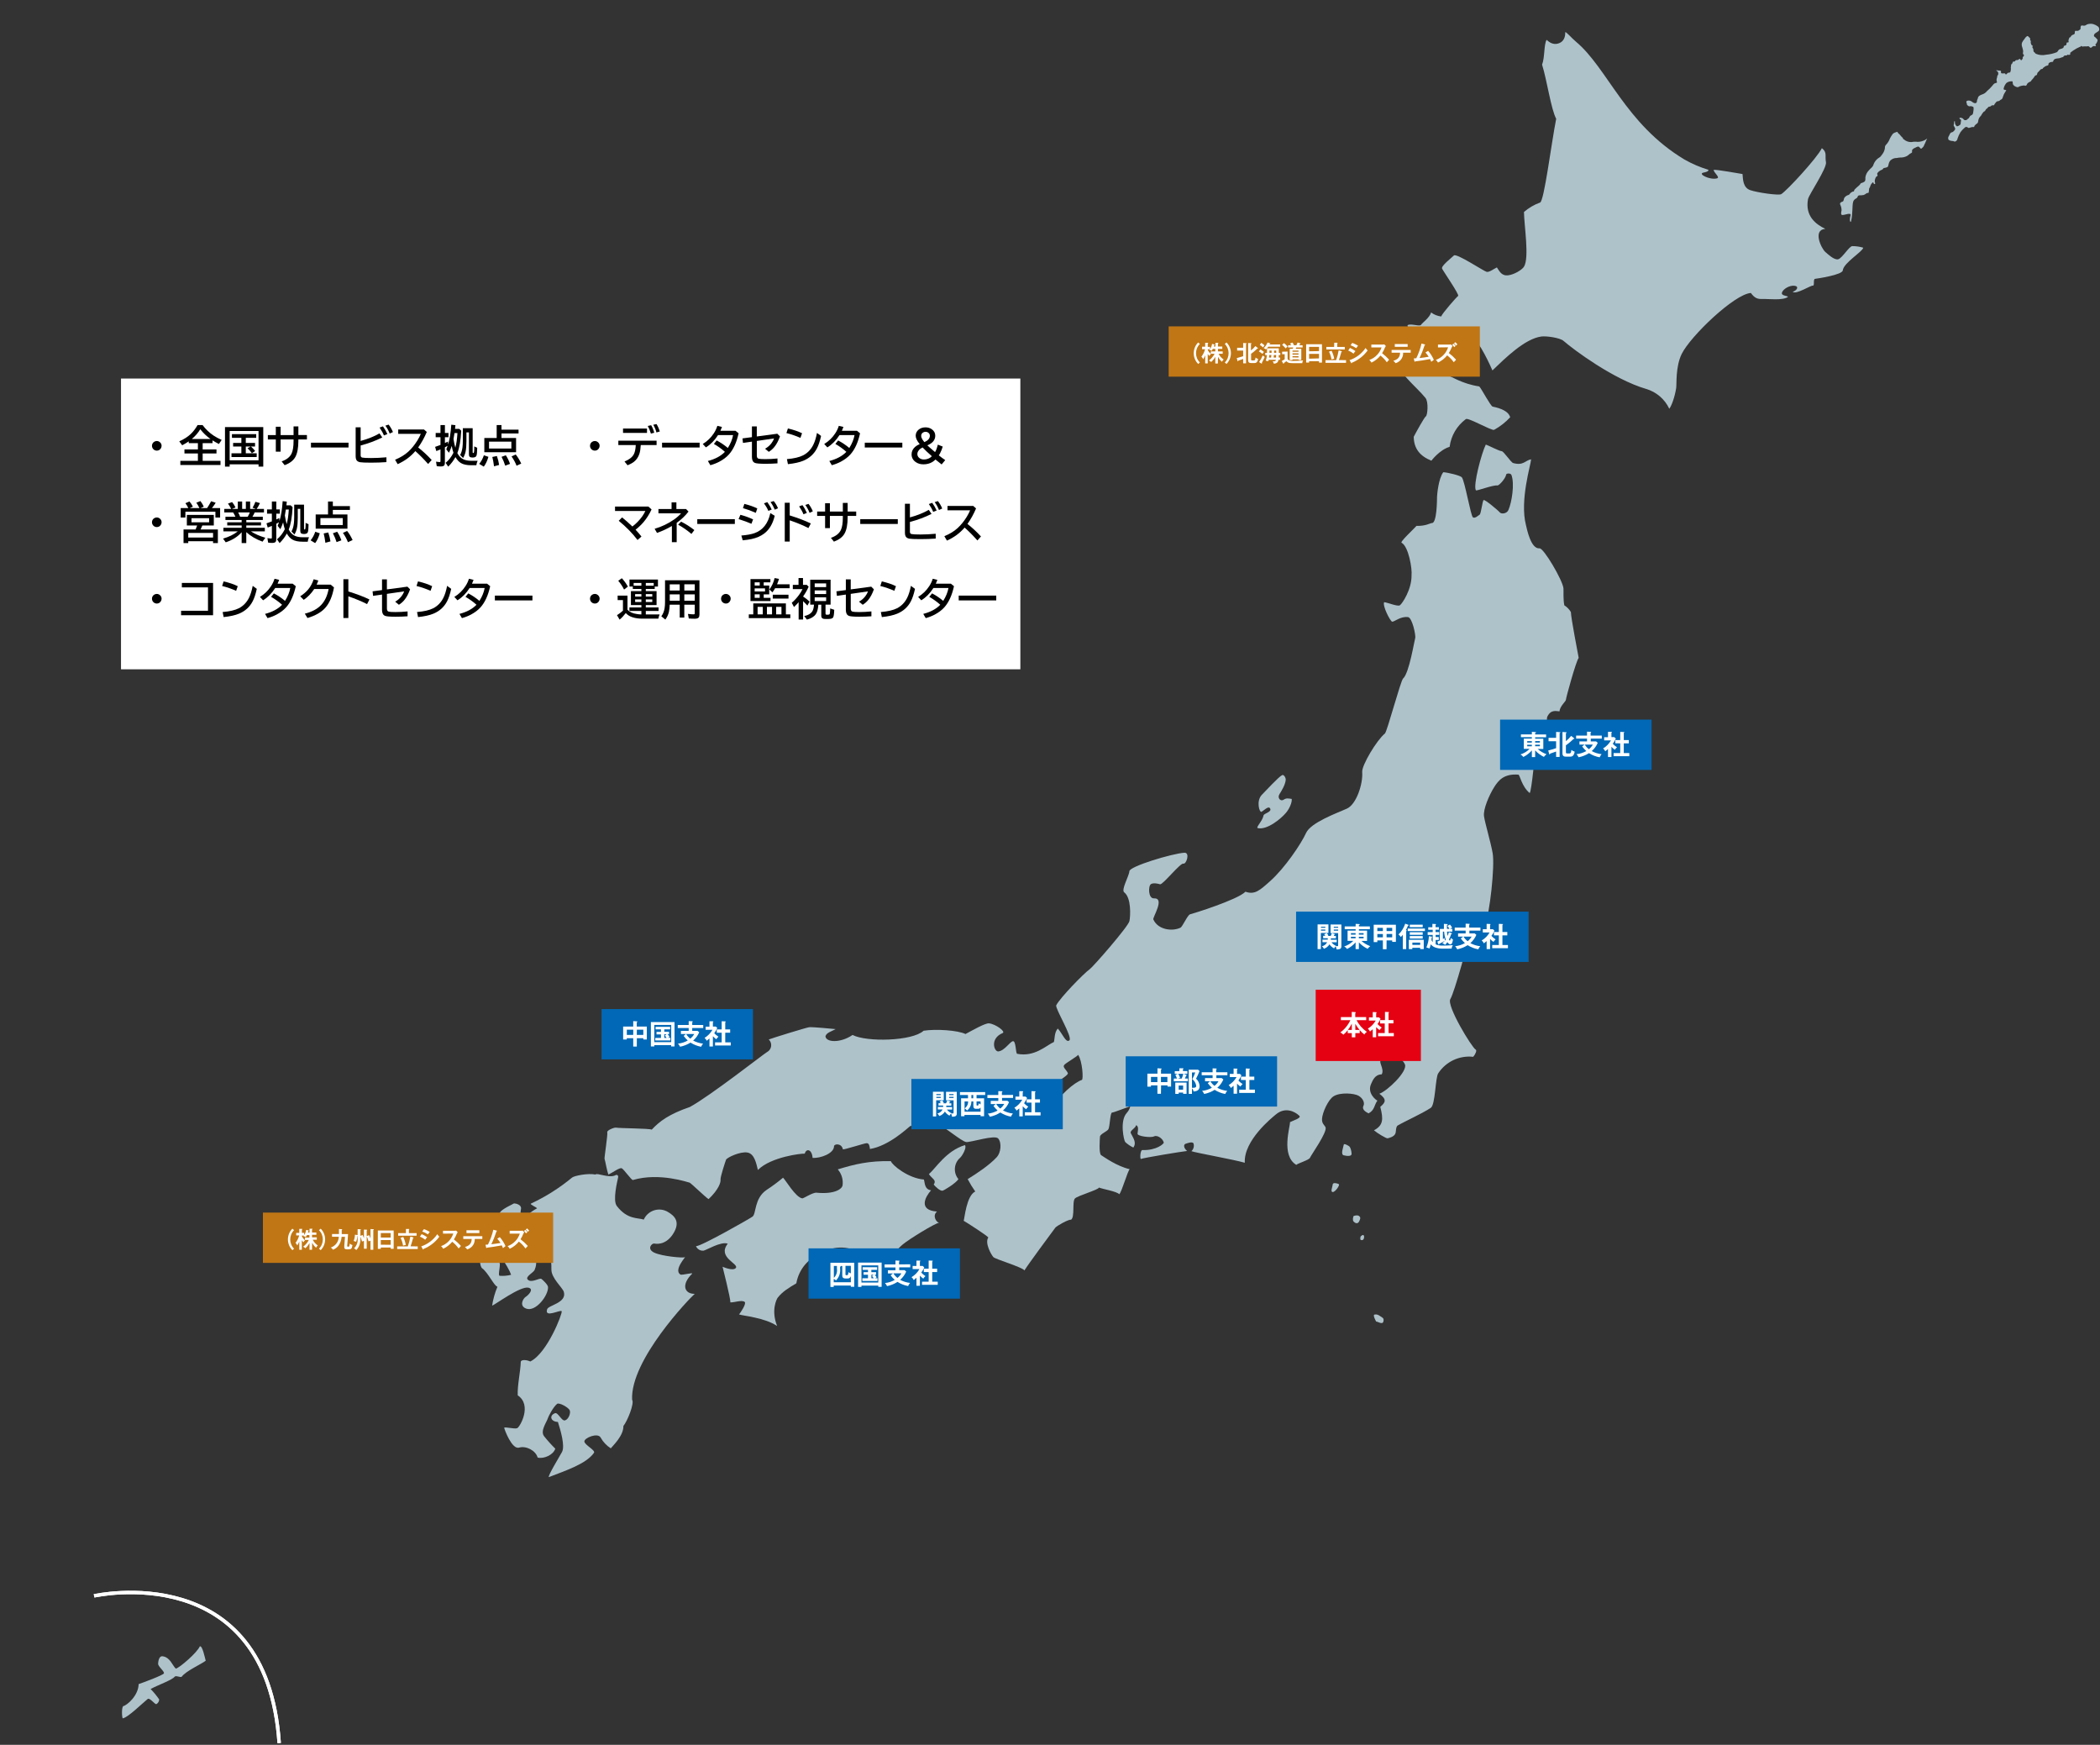 <svg width="833" height="692" viewBox="0 0 833 692" fill="none" xmlns="http://www.w3.org/2000/svg">
<rect x="0" y="0" width="833" height="692" fill="#333333" stroke="none"/>
<g clip-path="url(#clip0_2095_1816)">
<path d="M613.48 15.81C613.89 16.02 615.55 18.11 618.25 17.2C620.95 16.29 620.88 13.53 620.88 12.84C620.88 12.15 623.56 15.24 625.1 16.51C637.65 26.96 644.67 49.18 668.18 63.27C671.19 64.98 674.38 66.35 677.69 67.35C677.69 68.03 676.78 68.22 675.69 68.46C673.28 68.95 678.19 71.46 681.04 70.75C682.48 70.38 679.88 68.62 679.72 67.36C681.18 67.22 689.46 68.76 691.2 69.02C691.38 71.3 691.43 74.43 694.26 75.41C697.09 76.39 705.53 77.6 706.55 77C708.76 75.67 720.73 62.72 722.68 58.76C724.92 60.48 723.8 61.98 724.3 64.29C724.8 66.6 717.5 77.24 717.18 78.97C715.93 85.76 720.34 88.97 724.03 90.77C718.92 91.14 722.45 98.53 724.03 99.92C725.03 100.78 727.54 103.2 729.13 102.83C730.72 102.46 733.57 97.51 734.79 97.61C736.24 97.61 737.69 97.82 739.08 98.23C739 99.7 731.27 104.23 730.97 107.23C730.8 109.02 720.82 110.48 719.97 110.59C719.12 110.7 719.89 113.43 719.1 113.27C718.31 113.11 712.42 116.94 711.1 115.73C712.88 115.16 713.7 113.56 711.81 113.33C709.92 113.1 707.44 114.52 706.88 115.93C706.32 117.34 708.81 117.21 709.26 117.71C707.36 119.29 701.12 118.48 699.04 118.57C697.21 118.64 696.04 118.3 694.51 116.19C687.97 116.63 670.51 133.36 667.06 140.4C664.57 145.54 665.14 152.32 664.88 153.94C664.3 157.55 663.06 160.94 662.15 162.11C660.36 158.29 657.02 155.43 652.97 154.25C639.97 150.43 624.22 138.7 620.21 135.2C618.77 133.94 613.44 133.2 611.45 133.45C604.87 134.29 596.97 142.13 592 146.91C591.41 145.51 586.62 134.91 584.36 134.46C578.82 133.28 572.89 141.32 572.51 143.18C572.13 145.04 571.51 147.87 573.6 148.56C575.69 149.25 579.94 152.23 586.79 153.26C587.79 154.38 591.23 161.04 592.09 161.26C592.95 161.48 598.19 162.34 599.04 165.48C597.19 167.49 595.03 169.18 592.63 170.48C591.47 170.8 582.35 165.48 581.45 166.21C577.9 168.85 575.57 172.82 575.02 177.21C571.02 178.39 567.78 182.71 567.78 182.71C563.31 180.89 560.85 178 560.78 173.22C561.78 171.31 564.99 165.45 565.61 165.09C566.23 164.73 566.74 159.42 565.44 157.82C561.74 153.24 553.61 146.99 555.33 144.08C556.18 142.66 559.33 135.83 558.33 128.98C559.53 128.13 563.27 129.66 563.71 128.78C564.04 128.14 567.12 125.98 567.66 123.92C568.83 124.79 570.21 125.34 571.66 125.51C572.07 124.29 577.76 117.8 578.39 117.37C579.02 116.94 572.51 107.59 572.03 106.53C571.55 105.47 575.67 102.36 576.7 101.33C577.73 100.3 588.62 107.6 589.7 107.81C590.78 108.02 592.23 106.81 593.76 106.06C594.76 107.48 595.56 109.48 598.19 109.19C600.62 108.92 603.74 107.02 604.51 105.77C606.7 102.22 604.58 89.55 604.51 84.07C606.39 82.44 608.55 81.17 610.89 80.33C612.51 79.83 615.32 57.11 617.29 47.11C615.27 43.44 613.59 31.64 611.69 25.64C612.81 22.79 612.37 17.71 613.48 15.81Z" fill="#AEC2CA"/>
<path d="M368.47 465.64C371.16 463.37 375.26 456.4 382.75 454.14C383.6 455.06 381.75 458.31 380.87 459.14C378.35 461.3 378.04 465.1 380.18 467.64C379.13 469.27 374.37 472.2 373.82 472.24C372.82 472.32 371.03 470.62 370.36 469.79C371.68 467.95 369.51 467.35 368.47 465.64Z" fill="#AEC2CA"/>
<path d="M500.56 315.18C501.72 314.02 507.25 308.03 508.56 307.41C509.32 307.06 510.06 308.56 510.01 309.23C509.85 311.28 508.28 313.73 507.53 314.94C506.53 316.49 508.01 317.94 509.13 317.18C510.25 316.42 510.98 316.64 512.38 316.85C512.58 318.08 511.56 320.62 510.15 322.3C508.09 324.78 502.51 329.3 498.89 328.41C498.03 328.21 500.82 325.58 501.2 323.41C501.35 322.55 504.8 322.01 503.74 320.52C503.04 319.52 501.08 321.7 500.33 321.97C499.58 322.24 498.18 317.64 500.56 315.18Z" fill="#AEC2CA"/>
<path d="M422.27 422.21C423.21 421.32 427.48 418.86 427.65 418.34C429.32 420.64 429.83 428.08 429.14 428.29C426.31 429.19 419.77 434.64 417.72 439.4C417.42 440.1 418.08 430.28 419.18 429.32C420.28 428.36 423.92 426.32 423.58 425.57C422.94 424.15 421.24 423.19 422.27 422.21ZM472.59 456.55C474.59 457.25 489.32 459.84 493.77 461.14C493.26 452.26 504.71 443.14 506.02 442.05C509.72 438.86 513.62 440.77 515.41 442.52C516.31 443.39 513.09 444.34 511.69 445.04C511.86 446.64 507.97 458.23 514.2 461.98C514.74 461.38 519.32 460.05 519.64 459.14C519.96 458.23 526.64 448.9 525.79 447.06C525.35 446.13 524.31 445.64 524.4 443.77C524.53 441.25 526.85 436.1 528.99 434.77C531.71 433.1 537.17 433.6 538.86 434.55C540.86 435.68 541.34 437.6 540.86 438.48C540.09 439.98 541.65 440.95 542.86 441.56C545.35 440.24 545.04 438.27 546.37 436.49C545.79 436.3 542.19 433.49 543.88 429.87C544.45 428.64 545.32 426.1 548.08 426.09C549.37 423.8 546.14 420.72 548.24 420.15C552.86 418.89 556.16 419.38 557.29 422.15C558.42 424.92 550.29 432.7 547.14 433.77C550.22 436.04 549.58 437.23 547.51 438.97C548.8 443.97 548.68 446.29 545.01 448.27C546.12 449.27 549.87 451.57 550.42 451.45C555.11 450.32 552.94 448.25 554.28 446.45C557.37 444.63 563.76 441.83 567.53 439.38C569.41 438.16 569.31 427.28 570.53 425.62C573.56 421.03 578.9 418.52 584.36 419.12C585.36 418 585.89 416.51 585.36 416.27C583.9 415.56 573.67 398.81 575.31 396.21C576.95 393.61 582.89 371.76 583.07 370.1C583.07 369.86 587.66 367.46 589.15 366.49C590.85 362.56 593.04 343.59 592.07 338.26C591.28 333.89 589.07 326.52 588.66 323.73C588.25 320.94 590.76 315.25 592.66 312.22C594.43 309.42 596.59 306.78 602.31 307.22C602.86 307.27 603.61 311.95 606.78 314.52C607.51 313.78 609.06 298.33 608.66 298.25C607.87 297.73 607.22 297.02 606.78 296.18C611.67 294.58 608.78 288.93 613.33 288.92C614.09 288.92 613.33 285.19 613.75 284.26C615.21 281.21 617.41 282.09 618.59 282.12C618.78 280.01 621.18 278.12 621.15 277.51C621.12 276.9 625.15 262.23 626.21 260.9C625.89 259.08 623.21 245.4 623.11 242.71C622.46 241.64 621.58 240.74 620.52 240.07C620.01 237.78 620.26 234.27 620.17 233.31C619.85 230.11 612.32 217.31 610.69 217.47C607.27 217.84 605.69 209.9 605.29 208.22C602.76 198.4 607.29 184.11 607.34 182.16C605.04 182.53 604.34 184.8 600.22 183.64C599.28 183.37 596.44 178.87 595.6 178.91C594.76 178.95 589.97 176.41 589.36 176.34C587.74 179.53 584.25 192.43 585.43 194.45C585.66 194.84 592.18 192.27 593.99 192.53C594.59 192.62 597.18 189.85 597.46 188.18C597.54 187.71 599.23 187.53 599.55 188.4C600.82 191.78 599.74 199.1 598.33 202.3C597.68 203.78 595.49 203.95 594.89 203.19C594.29 202.43 589.06 198.07 588.53 198.31C588 198.55 587.53 203.76 586.9 204.13C586.27 204.5 585.13 205.71 584.26 205.18C583.39 204.65 581.01 190.56 579.84 189.28C579.2 188.56 574.09 187.34 572.5 187.28C570.58 189.78 570.05 196.28 570.03 196.93C570.03 198.58 569.92 207.45 568.03 207.43C567.35 207.43 565.65 208.66 561.87 208.57C560.34 210.26 554.87 215.26 556.06 215.3C558.75 216.92 560.21 225.55 559.91 228.15C560.01 233.79 556.15 239.52 555.26 240.07C554.37 240.62 550.26 238.92 549.05 238.82C548.29 240.27 551.49 246.42 552.23 246.56C552.97 246.7 555.56 244.33 558.53 244.74C560.19 244.96 561.7 252.1 561.36 253.08C561.02 254.06 558.97 267.01 556.57 269.08C555.57 269.96 550.23 290.18 549.34 290.91C546.11 293.53 540.11 303.53 540.34 306.2C540.69 310.73 538.11 318.95 534.28 320.69C530.45 322.43 519.97 326.15 518.06 330.38C516.15 334.61 509.65 344.25 503.9 349.38C499.73 353.1 497.76 354.96 494.03 353.65C490.81 356.89 473.11 362.38 472.09 362.6C471.07 362.82 469.09 367.54 468.23 367.93C465.04 369.44 459.37 368.83 457.49 364.65C457.13 363.84 462.27 356.05 457.71 356.28C455.43 356.4 455.4 351.28 456.58 350.61C457.58 350.03 459.5 350.48 460.15 350.7C461.15 351.05 468.23 342.13 469.4 342.5C470.57 342.87 472.18 338.01 469.76 338.19C464.76 338.56 448.1 343.58 447.99 345.51C447.88 347.44 444.62 352.89 445.94 353.9C448.76 356.05 448.44 363.14 448.01 365.29C447.58 367.44 433.72 383.29 432.3 384.34C429.8 386.14 420.56 395.65 418.98 398.67C418.39 399.79 425.56 411.34 424.2 412.59C422.84 413.84 421.38 409.8 419.59 407.92C418.17 409.45 418.4 412.18 418.04 413.25C415.11 414.54 410.43 419.32 403.47 417.93C402.85 417.81 403.03 412.76 401.81 412.93C400.59 413.1 398.5 416.72 396.01 416.99C394.34 417.16 392.53 411.88 397.72 409.7C399.05 409.15 394.95 406.13 392.3 405.85C390.84 405.69 385.71 408.63 382.98 410.09C379.98 408.59 371.19 408.02 366.37 408.78C361.84 412.96 343.71 413.34 338.18 410.46C333.37 413.76 327.52 413.46 327.43 410.91C328 409.44 329.72 409.12 331.48 408.14C330.58 408.06 322.15 407.22 320.94 407.39C319.73 407.56 306.19 411.74 304.94 412.25C306.18 413.43 306.24 415.39 305.06 416.63C304.82 416.88 304.55 417.09 304.24 417.25C303 417.95 281.77 434.59 273.68 439.01C265.36 441.87 261.62 444.69 258.52 448.01C257.72 447.5 245.46 447.49 244.33 447.21C243.72 447.06 240.61 448.3 240.88 449.05C241.15 449.8 239.67 459.19 239.8 459.56C240.13 460.48 240.73 464.41 241.36 465.83C243.05 465.02 245.78 462.96 246.62 463.33C247.46 463.7 250.52 468.14 251.06 467.98C261.62 464.87 273.13 468.98 273.54 469.03C273.95 469.08 280.06 475.03 281.07 475.56C285.07 471.78 285.96 468.87 285.81 467.86C285.66 466.85 287.81 460.4 288.01 459.91C288.47 459.03 293.64 456.59 296.47 457.08C299.3 457.57 300 461.48 300.63 464C305.85 458.76 318.12 457.39 319.22 457.53C319.82 455.32 322.08 455.76 322.33 459.22C325.33 459.43 330.8 457.5 330.83 454.61C330.83 453.61 333.83 453.25 334.35 455.82C334.72 456.05 342.87 453.42 343.71 453.38C344.81 453.32 344.94 454.61 345.08 455.68C352.54 454.5 360.02 447.37 360.93 446.68C361.84 445.99 371.7 446.22 373.11 446.5C374.52 446.78 381.48 452.71 383.25 452.92C385.02 453.13 394.65 449.92 395.97 451.54C397.44 453.33 396.97 457.23 395.4 458.9C392.45 462.12 387.4 465.44 383.85 467.63C384.74 469.33 385.74 470.97 386.85 472.54C383.41 474.17 382.64 482.94 382.27 484.17C383.52 484.84 391.74 490.17 392.03 490.78C390.52 492.96 393.24 497.69 394.03 498.55C394.82 499.41 405.79 502.63 406.35 503.85C407.78 501.51 416.54 489.65 418.64 486.85C419.1 486.26 423.79 483.52 424.84 483.74C426.44 482.74 425.2 476.44 426.41 475.29C427.62 474.14 435.89 471.82 435.91 470.97C437.29 471.57 443.11 472.51 443.98 473.64C445.05 472.5 447.29 464.37 448.12 463.7C443.02 462.52 438.12 458.96 436.81 458.15C435.81 457.51 436.26 451.8 436.33 450.77C436.4 449.74 439.27 448.66 439.68 447.82C440.3 446.58 440.33 441.08 441.17 441.23C441.56 441.3 447.51 438.97 448.34 438.76C448.12 439.71 447.66 440.59 447 441.32C444 444.5 445.85 452.5 446.35 452.94C447.3 453.82 448.39 454.55 449.56 455.11C450.95 453.17 449.5 451.3 448.56 449.43C448.05 448.38 450.28 447.66 450.7 446.21C451.5 446.76 451.56 447.41 451.22 449.6C451.06 450.65 456.64 451.31 457.73 450.69C458.82 450.07 461.11 451.26 461.63 453.1C461.76 453.56 458.81 456.31 453.14 456.1C452.31 456.1 452.14 459.43 452.52 459.64C454.05 459.11 468.37 456.74 470.88 456.47C469.42 455.25 469.43 453.85 470.31 453.61C470.53 453.55 473.13 452.47 473.45 453.56C473.76 454.64 473.42 455.8 472.59 456.55Z" fill="#AEC2CA"/>
<path d="M353.38 460.5C353.89 462.14 360.38 467.34 366.47 467.79C366.9 468.93 366.6 471.69 369.32 472.07C367.02 474.65 364.14 479.97 371.68 480.49C369.68 482.17 371.48 484.83 372.5 484.92C370.85 485.15 360.57 491.44 358.07 493.56C353.6 497.34 351.39 502.12 350.33 508.56C349.81 507.97 341.63 497.69 340.57 496.71C339.51 495.73 332.62 492.71 325.78 497.04C320.59 498.96 316.82 503.5 315.88 508.95C312.98 510.67 310.46 512.17 308.52 514.61C308.01 515.26 305.8 519.73 308.26 525.89C303.37 522.55 294.78 521.89 293.16 521.29C293.8 520.52 296.16 516.99 295.4 516.35C294.3 515.43 291.4 516.58 289.72 516.52C289.83 515.04 286.62 502.38 286.62 502.38C286.62 502.38 290.71 504.23 291.85 502.9C293.31 501.19 284.35 498.73 288.67 493.25C286.11 492.17 280.09 495.87 279.07 496C277.79 496.13 276.57 495.41 276.07 494.22C277.75 494.48 296.95 483.59 298.49 482.51C300.03 481.43 299.1 475.34 304.02 471.95C306.31 470.46 308.51 468.83 310.61 467.07C311.61 467.97 315.61 474.91 318.24 475.27C318.72 475.33 322.36 472.88 323.87 473.02C331.32 473.72 333.98 471.45 334.22 470.12C334.53 467.83 333.84 465.51 332.32 463.77C339.1 461.69 344.72 460.34 353.38 460.5Z" fill="#AEC2CA"/>
<path d="M245.18 466.98C244.89 468.42 242.95 476.06 244.67 478.29C248.92 483.82 253.11 482.87 255.36 483.69C256.87 480.3 260.84 478.77 264.23 480.28C264.36 480.34 264.49 480.4 264.61 480.46C267.99 482.32 269.73 484.77 267.21 489C264.69 493.23 261.33 493.54 259.46 493.17C258.46 493.1 256.46 495.37 259.56 496.81C262.66 498.25 271.04 499.01 271.68 498.58C272.32 498.15 267.07 503.64 269.87 505.46C270.48 505.87 275.26 504.46 274.5 505.19C270.11 509.52 271.5 513.19 275.58 513.13C273.58 514.83 249.96 539.37 250.74 555.13C251.74 556.53 248.83 563.65 247.28 565.54C247.39 569.44 242.91 573.54 242.28 574.4C240.62 573.34 239.24 571.89 238.28 570.17C237.19 568 231.67 570.28 231.8 571.7C231.93 573.12 236.35 575.16 235.59 576.21C232.48 580.56 224.69 583.11 217.73 585.81C217.06 585.67 222.13 577.31 222.92 575.86C224.22 573.49 222.34 567.19 221.31 563.94C218.31 563.8 217.81 561.35 220.15 560.47C221.36 560.01 222.77 563.74 224.15 563.31C225.53 562.88 226.47 560.42 225.99 559.31C225.51 558.2 221.81 556.12 220.99 556.76C219.41 558.02 217.52 561.76 217.33 562.43C216.87 564.01 214.24 567.43 215.77 569.53C217.16 571.29 218.66 572.96 220.26 574.53C219.5 577.04 215.64 578.69 213.26 578.06C212.51 575.27 208.7 573.29 205.88 574.12C203.06 574.95 200.04 566.83 200.01 566.27C199.98 565.71 204.11 566.87 205.18 566.39C206.25 565.91 211.18 557.26 205.37 553.39C205.18 549.39 206.46 544.06 206.58 539.96C207 539.09 209.11 539.35 210.34 539.96C217.08 536.7 223.21 520.79 222.8 520.02C222.39 519.25 215.8 522.93 217.04 519.22C217.57 517.62 224.93 516.71 223.65 512.34C223.16 510.66 218.65 506.88 218.72 503.45C218.83 498.77 217.79 496.85 217.24 496.31C216.36 495.45 211.55 495.41 210.54 497.93C213.96 499.37 212.33 502.93 212.04 503.69C211.63 504.69 208.31 506.27 209.29 507.43C210.69 509.08 214.05 506.65 214.77 507.21C215.49 507.77 217.34 509.53 217.39 510.46C217.55 513.75 212.48 520.46 208.68 518.97C205.79 517.86 207.56 514.92 208.51 514.34C209.46 513.76 212.01 511.26 209.62 510.69C206.41 509.92 196.14 517.64 195.21 517.79C195.6 515.21 196.32 512.69 197.33 510.28C196.16 510.28 193.63 504.7 191.27 503C190.19 502.23 189.94 497.59 191.5 496.72C193.09 497.57 198.22 500.07 198.27 501.18C198.35 502.86 197.48 505.92 198.2 505.97C199.73 506.09 201.27 505.95 202.75 505.57C201.75 502.57 195.46 492.64 191.75 491.16C190.75 490.16 190.75 483.98 191.86 483.02C192.45 482.52 200.4 487.61 201.86 486.84C202.7 486.38 201.94 485.09 202.08 484.07C202.22 483.05 199.03 482.15 198.49 481.72C197.34 480.81 199.91 479.24 203.9 477.26C204.7 477.26 206.9 477.82 206.67 479.37C206.44 480.92 206.18 482.13 207.67 482.15C209.47 482.15 210.02 480.81 213.03 479.21C212.81 478.79 210.15 477.69 210.57 477.36C216.44 474.62 221.93 471.15 226.92 467.02C227.71 466.32 233.17 465.19 236.18 465.82C236.77 464.97 241.64 467.44 244.18 466.06C244.89 465.71 245.34 466.31 245.18 466.98Z" fill="#AEC2CA"/>
<path d="M48.78 681.45C48.51 682.09 48.05 678.05 48.78 676.71C50.54 676.23 54.88 672.45 55 667.9C56.31 667.48 64.6 664.42 65 663.67C65.4 662.92 62.51 660.81 62.73 659.74C62.73 659.6 62.84 656.66 64.5 656.87C67.5 657.26 68.36 660.49 69.73 661.77C71.18 661.51 78.25 655.37 79.24 652.96C80.24 652.32 81.36 657.76 81.6 658.64C79.8 660.01 73.71 662.72 72.08 664.97C71.74 665.44 69.77 664.35 69.28 664.97C68.37 666.25 62.8 668.2 59.74 669.85C60.99 671.12 62.13 672.5 63.14 673.98C63.14 674.75 62.72 675.45 62.05 675.83C61.44 676.12 59.43 673.1 58.55 673.83C56.33 675.64 50.75 681.13 48.78 681.45Z" fill="#AEC2CA"/>
<path d="M37.33 632.91C37.33 632.91 105.75 617.46 110.74 691.27" stroke="white" stroke-width="1.36" stroke-miterlimit="10"/>
<path d="M37.33 632.91C37.33 632.91 105.75 617.46 110.74 691.27" stroke="white" stroke-width="1.36" stroke-miterlimit="10"/>
<path d="M734.98 75.94C734.72 76.14 734.12 76.34 733.86 76.74C733.6 77.14 733.53 77.2 733.2 77.33C732.6 77.49 732.07 77.84 731.68 78.33C731.21 79 731.48 79.79 730.82 79.98C730.16 80.17 729.7 80.51 729.96 81.17C730.31 81.87 730.49 82.64 730.49 83.42C730.36 84.01 730.03 85.27 730.82 85.27C731.61 85.27 732.73 84.81 733.33 84.81C733.93 84.81 734.19 84.87 734.06 85.4C733.86 86.02 733.77 86.67 733.79 87.32C733.86 88.05 734.12 88.18 734.25 87.78C734.45 86.91 734.59 86.02 734.65 85.13C734.72 84.34 734.85 82.49 734.85 81.77C734.85 81.14 734.95 80.52 735.12 79.91C735.31 79.43 735.66 79.03 736.12 78.79C736.45 78.59 736.78 78.4 736.84 78.07C736.9 77.74 737.17 77.5 737.5 77.47C738.08 77.49 738.65 77.44 739.22 77.34C739.88 77.14 740.34 76.61 740.6 76.55C740.86 76.49 741.27 76.61 741.27 76.22C741.27 75.83 741.4 75.56 741.4 75.03C741.4 74.5 741.66 74.57 741.73 74.23C741.86 73.79 742.04 73.38 742.26 72.98C742.39 72.78 742.99 72.12 743.05 72.32C743.11 72.52 743.25 73.11 743.65 72.98C744.05 72.85 743.65 72.39 743.65 71.86C743.67 71.22 743.88 70.61 744.24 70.08C744.51 69.88 744.84 69.81 744.77 69.54C744.7 69.27 744.51 68.88 744.71 68.62C745.14 68.06 745.71 67.63 746.36 67.36C746.89 67.3 746.95 66.7 747.28 66.64C747.61 66.58 748.73 66.44 748.93 65.98C749.13 65.52 749.13 63.98 750.32 63.27C750.91 62.86 751.61 62.65 752.32 62.67C752.8 62.57 753.28 62.51 753.77 62.47C754.69 62.51 755.6 62.3 756.42 61.88C756.82 61.63 757.19 61.34 757.54 61.02C757.54 61.02 758.07 60.69 758.33 60.56C758.59 60.43 758.33 59.7 758.53 59.37C758.85 59.01 759.26 58.74 759.72 58.58C760.04 58.45 760.72 57.98 761.1 58.18C761.48 58.38 761.9 59.11 762.1 58.98C762.31 58.82 762.5 58.64 762.69 58.45C762.92 58.22 763.1 57.95 763.22 57.65C763.32 57.35 763.45 57.06 763.62 56.79L763.95 56C764.06 55.67 764.22 55.36 764.41 55.08C764.61 54.88 763.95 55.21 763.55 55.54C762.65 56.01 761.65 56.26 760.64 56.26C759.87 56.15 759.09 56.17 758.33 56.33C757.55 56.39 756.77 56.23 756.08 55.87C755.49 55.6 755.29 55.21 755.03 55.21C754.77 55.21 755.09 54.88 754.5 54.42C753.91 53.96 753.57 53.23 753.18 53.03C752.79 52.83 752.72 52.17 752.45 52.3C752.18 52.43 751.06 52.63 750.66 53.3C750.27 53.82 749.94 54.37 749.66 54.95C749.35 55.8 748.88 56.59 748.27 57.26C747.84 57.62 747.62 58.17 747.68 58.72C747.57 59.56 747.25 60.35 746.75 61.03C746.22 61.76 745.83 62.35 745.43 62.48C744.4 63.1 743.61 64.05 743.18 65.17C742.91 66.36 741.98 66.69 741.26 67.62C740.55 68.37 740.09 69.31 739.93 70.33C739.93 71.12 740.07 71.65 739.47 72.11C738.87 72.57 738.09 72.51 737.96 72.9C737.83 73.29 737.3 73.63 736.57 74.29C735.84 74.95 735.45 75.29 735.45 75.68C735.45 76.07 734.98 75.94 734.98 75.94Z" fill="#AEC2CA"/>
<path d="M773.18 55.56C772.79 55.56 772.59 54.67 772.98 54.08C773.37 53.49 773.48 52.59 774.18 52.49C774.88 52.39 775.65 51.35 775.56 51C775.44 50.65 775.28 50.31 775.07 50C774.77 49.56 775.07 49.51 775.07 49.11C775.05 48.74 775.11 48.36 775.26 48.02C775.41 47.82 775.46 48.17 775.46 48.61C775.44 48.97 775.55 49.32 775.76 49.61C775.96 49.8 776.1 50.1 776.35 50.1C776.75 50 777.12 49.82 777.44 49.56C777.79 49.31 777.74 48.76 777.79 48.37C777.84 47.98 777.99 47.62 777.79 47.43C777.59 47.24 777.34 47.28 777.29 47.03C777.24 46.78 777.29 46.69 777.64 46.69C778 46.69 778.35 46.81 778.64 47.03C778.79 47.23 779.14 47.67 779.43 47.67C779.72 47.67 780.08 47.67 780.33 47.37C780.58 47.07 781.02 46.93 781.12 46.63C781.22 46.33 781.57 45.79 781.92 45.74C782.31 45.59 782.59 45.26 782.66 44.85C782.66 44.5 783.15 42.62 782.66 42.37C782.3 42.16 781.88 42.07 781.47 42.12C781.17 42.17 781.12 42.27 780.58 41.88C780.04 41.49 780.28 41.33 780.13 40.94C779.98 40.55 779.78 40.19 780.38 39.94C781.02 39.78 781.7 39.93 782.21 40.34C782.54 40.65 782.96 40.85 783.4 40.94C783.82 40.96 784.18 40.64 784.19 40.22C784.19 40.18 784.19 40.14 784.19 40.09C784.19 39.45 784.49 39.4 784.54 39C784.59 38.6 784.69 38 786.22 37.47C787.01 37.23 787.71 36.74 788.22 36.08C788.93 35.5 789.58 34.85 790.16 34.15C790.71 33.4 791 33.15 791.35 33.01C791.7 32.87 792.24 32.91 792.14 32.51C791.96 32.09 791.92 31.62 792.04 31.17C792.24 30.78 792.19 30.08 792.39 29.89C792.6 29.68 792.69 29.38 792.64 29.09C792.64 28.8 792.49 28.3 792.09 28.15C791.69 28 791.84 27.75 792.29 27.9C792.74 28.05 793.63 27.9 793.72 28.2C793.81 28.5 793.53 28.99 794.02 29.09C794.51 29.19 795.31 28.99 795.36 29.15C795.41 29.31 795.51 29.59 795.8 29.49C796.09 29.39 796.15 29.04 796.45 28.9C796.75 28.76 797.34 28.9 797.45 28.5C797.6 28.09 797.67 27.65 797.65 27.21C797.59 26.88 797.61 26.54 797.7 26.21C797.7 25.86 797.7 25.51 797.95 25.42C798.2 25.33 798.34 24.67 798.44 24.52C798.54 24.37 799.24 24.37 799.24 24.37C799.24 24.37 799.38 23.98 799.63 23.88C799.88 23.78 800.28 23.88 800.53 23.73C800.78 23.58 801.07 23.29 801.22 23.34C801.37 23.39 801.52 23.98 801.81 23.88C802.1 23.78 802.21 23.29 802.36 23.13C802.51 22.97 802.21 22.94 802.36 22.69C802.51 22.44 802.9 22.14 802.86 21.9C802.82 21.66 802.56 21.65 802.46 21.35C802.36 21.05 802.56 20.61 802.51 20.16C802.43 19.68 802.31 19.2 802.16 18.73C801.92 18.16 801.89 17.53 802.06 16.94C802.3 16.42 802.62 15.94 803 15.51C803.25 15.06 803.59 14.67 804 14.37C804.45 14.12 804.7 14.67 804.89 14.81C805.08 14.95 805.34 15.11 805.29 15.41C805.23 15.65 805.29 15.91 805.44 16.1C805.59 16.25 805.63 16.3 805.54 16.54C805.45 16.78 805.63 17.79 805.98 17.94C806.33 18.09 806.33 18.28 806.23 18.48C806.13 18.68 806.17 18.92 806.33 19.07C806.52 19.29 806.61 19.58 806.57 19.87C806.57 20.16 806.68 20.66 806.93 20.71C807.18 20.76 807.27 21.26 807.62 21.35C808.88 21.89 810.28 22.01 811.62 21.7C813.08 21.58 814.52 21.25 815.88 20.7C816.33 20.45 816.43 19.7 817.07 19.51C817.71 19.32 818.41 19.16 818.56 18.77C818.71 18.38 818.56 18.22 818.81 18.17C819.06 18.12 819.5 18.02 819.65 17.72C819.8 17.42 819.65 16.98 819.85 16.88C820.05 16.78 820.34 16.88 820.49 16.78C820.64 16.68 820.49 16.24 820.49 15.99C820.49 15.74 820.79 15.3 820.79 15.05C820.79 14.8 820.99 14.95 821.23 14.75C821.47 14.55 821.58 14.06 821.98 13.91C822.38 13.76 822.98 13.57 822.98 13.22C822.98 12.87 822.98 12.22 823.28 12.22C823.58 12.22 824.17 12.32 824.51 12.12C824.85 11.92 825.35 11.62 825.3 11.27C825.25 10.92 825.3 10.19 825.65 10.13C825.93 10.09 826.22 10.11 826.5 10.19C826.95 10.21 827.39 10.05 827.73 9.74C828.58 9.38 829.53 9.33 830.41 9.59C831.04 9.78 831.63 10.08 832.15 10.48C832.69 10.78 832.99 12.02 832.29 12.42C831.59 12.82 831.45 13.06 831.11 13.21C830.77 13.36 830.32 14.21 830.81 14.55C831.3 14.89 831.5 15.09 831.55 15.24C831.6 15.39 832.1 15.59 832.05 15.93C831.99 16.42 831.8 16.88 831.5 17.27C831.21 17.52 831.06 17.72 831.21 17.82C831.36 17.92 831.5 18.31 831.21 18.31C830.92 18.31 830.41 18.21 830.11 18.41C829.81 18.61 829.57 19 829.27 18.95C828.97 18.9 828.78 18.46 828.48 18.36C828.25 18.3 828.01 18.32 827.79 18.41C827.54 18.41 826.79 18.36 826.45 18.41C826.11 18.46 826.1 18.56 825.9 18.41C825.7 18.26 825.65 18.16 825.5 18.26C825.35 18.36 825.41 18.56 825.06 18.56C824.14 18.95 823.26 19.44 822.43 20C821.94 20.29 821.49 20.74 821.25 20.89C821.01 21.04 821.44 21.43 821.05 21.68C820.78 21.82 820.46 21.8 820.21 21.63C820.21 21.63 819.91 21.98 819.71 21.98C819.51 21.98 819.22 22.03 818.97 22.03C818.72 22.03 818.52 22.62 818.18 22.67C817.99 22.69 817.8 22.74 817.63 22.82C817.36 22.96 817.08 23.06 816.78 23.11C816.29 23.22 815.3 23.11 814.78 23.66C814.26 24.21 814.53 24.4 814.33 24.5C814.09 24.56 813.84 24.59 813.59 24.6C813.4 24.6 812.65 24.9 812.59 25.25C812.53 25.6 812.59 25.84 812.3 25.94C811.92 26.03 811.56 26.17 811.21 26.34C811.02 26.53 810.8 26.7 810.56 26.83C810.32 26.93 810.37 27.28 810.12 27.33C809.75 27.33 809.4 27.52 809.18 27.82C808.89 28.18 808.57 28.51 808.23 28.82C808.04 29.06 808.13 29.76 807.73 29.82C807.38 29.89 807.08 30.13 806.95 30.47C806.62 30.95 806.26 31.4 805.85 31.81C805.61 32.06 805.65 32.3 805.31 32.4C804.97 32.5 804.17 33 804.07 33.34C803.97 33.68 803.87 33.84 803.62 33.94L803.38 34.04C803.18 33.93 802.96 33.88 802.73 33.89C802.14 33.94 801.55 34.07 801 34.28C800.7 34.58 800.24 34.66 799.86 34.48C799.32 34.33 798.84 34 798.52 33.54C798.27 33.09 798.52 32.21 798.13 32.25C797.35 32.2 796.58 32.41 795.94 32.85C795.42 33.42 795.04 34.1 794.85 34.85C794.7 35.3 794.75 35.55 795.1 35.6C795.45 35.65 795.6 35.74 795.74 35.74C795.88 35.74 795.74 36.09 795.45 36.39C795.01 37.04 794.67 37.76 794.45 38.52C794.39 38.96 794.11 39.34 793.7 39.52C793.26 39.71 793.31 39.86 793.01 40.01C792.71 40.16 792.07 40.11 791.82 40.46C791.57 40.74 791.34 41.04 791.13 41.35C790.98 41.65 791.13 41.7 790.78 41.75C790.43 41.8 790.33 41.75 790.19 41.75C789.98 41.84 789.79 41.97 789.64 42.14C789.44 42.34 788.85 42.24 788.64 42.49C788.43 42.74 788.44 42.89 788.09 43.09C787.74 43.29 787.75 43.43 787.5 43.83C787.25 44.23 786.95 44.22 786.81 44.37C786.47 44.77 786.17 45.2 785.92 45.66C785.82 45.91 785.64 46.12 785.42 46.26C785.1 46.63 784.88 47.07 784.77 47.55C784.68 47.99 784.68 48.69 784.28 48.93C783.86 49.2 783.5 49.54 783.19 49.93C783.09 50.13 783.19 50.38 782.94 50.38H782.25C781.91 50.46 781.58 50.55 781.25 50.67C780.71 50.83 780.85 50.67 780.41 50.48C779.97 50.29 779.81 50.13 779.07 50.87C778.53 51.34 778.04 51.87 777.63 52.46C777.16 53.24 776.77 54.07 776.49 54.94C776.43 55.47 776.09 55.92 775.6 56.13C775.1 56.23 774.86 55.88 774.6 55.93C774.28 55.93 773.96 55.87 773.66 55.78C773.49 55.74 773.32 55.67 773.18 55.56Z" fill="#AEC2CA"/>
<path d="M563.62 392.52H521.89V420.79H563.62V392.52Z" fill="#E50012"/>
<path d="M539.34 409.72H537.61V411.39H536.22V409.72H534.6V408.55C534.1 409.23 533.52 409.84 532.86 410.36C532.53 409.97 532.12 409.67 531.65 409.47C533.38 408.21 534.76 406.53 535.65 404.59H531.88V403.37H536.19V401.31L537.52 401.4C537.58 401.4 537.81 401.4 537.81 401.55C537.81 401.7 537.7 401.7 537.58 401.76V403.37H541.92V404.59H538.11C539.05 406.45 540.45 408.04 542.18 409.22C541.77 409.49 541.43 409.86 541.18 410.28C540.51 409.75 539.89 409.16 539.34 408.51V409.72ZM536.22 405.97C535.78 406.85 535.25 407.69 534.65 408.47H536.22V405.97ZM539.31 408.47C538.66 407.72 538.09 406.91 537.61 406.04V408.47H539.31Z" fill="white"/>
<path d="M545.88 411.36H544.52V408.2C544.07 408.6 543.71 408.88 543.43 409.09C543.24 408.65 542.94 408.26 542.57 407.96C543.87 407.18 544.95 406.08 545.7 404.76H543.01V403.49H544.52V401.37L545.87 401.42C546.03 401.42 546.08 401.52 546.08 401.57C546.08 401.62 546.08 401.68 545.88 401.76V403.49H547.02L547.62 404.07C547.3 404.8 546.89 405.5 546.41 406.14C546.91 406.67 547.47 407.14 548.09 407.53C547.75 407.82 547.46 408.15 547.23 408.53C546.74 408.18 546.29 407.78 545.88 407.34V411.36ZM547.43 405.91V404.58H549.37V401.31L550.85 401.38C550.94 401.38 551.01 401.38 551.01 401.5C551.01 401.62 550.94 401.63 550.78 401.68V404.54H552.73V405.87H550.78V409.7H552.88V410.96H546.65V409.7H549.28V405.91H547.43Z" fill="white"/>
<path d="M655.1 285.4H595.03V305.34H655.1V285.4Z" fill="#0068B6"/>
<path d="M608.94 300.26H607.64V297.61C606.69 298.68 605.54 299.57 604.26 300.21C603.97 299.79 603.57 299.44 603.11 299.21C604.48 298.78 605.72 298.02 606.73 297H604.44V292.93H607.64V292.36H603.3V291.25H607.64V290.25L609.05 290.33C609.11 290.33 609.29 290.33 609.29 290.48C609.29 290.63 609.11 290.66 608.94 290.7V291.29H613.29V292.4H608.94V292.97H612.18V297.04H609.94C610.97 297.94 612.15 298.65 613.43 299.12C612.67 299.77 612.56 299.95 612.43 300.19C611.12 299.55 609.93 298.67 608.94 297.6V300.26ZM607.64 293.93H605.79V294.5H607.64V293.93ZM607.64 295.37H605.79V295.97H607.64V295.37ZM608.94 294.5H610.83V293.91H608.94V294.5ZM608.94 295.95H610.83V295.35H608.94V295.95Z" fill="white"/>
<path d="M614.13 297.65C615.55 297.27 615.73 297.21 617.26 296.72V293.97H614.26V292.61H617.26V290.27L618.74 290.37C618.82 290.37 618.95 290.37 618.95 290.5C618.95 290.63 618.86 290.63 618.65 290.71V300.2H617.26V298.05C616.96 298.16 615.05 298.84 614.89 298.88C614.82 299.11 614.79 299.23 614.68 299.23C614.57 299.23 614.56 299.16 614.53 299.07L614.13 297.65ZM624.42 292.79C624.42 292.79 624.5 292.87 624.5 292.92C624.5 292.99 624.44 293.05 624.37 293.05C624.37 293.05 624.37 293.05 624.36 293.05H624.16C623.96 293.22 623.16 294.05 622.95 294.17C622.37 294.67 621.77 295.14 621.14 295.58V298.33C621.14 298.8 621.37 298.81 621.73 298.81H622.49C622.81 298.81 623.21 298.81 623.33 297.4C623.7 297.73 624.14 297.97 624.62 298.09C624.35 299.77 623.62 300.09 622.9 300.09H621.15C620.29 300.09 619.78 299.77 619.78 298.76V290.31L621.2 290.4C621.3 290.4 621.43 290.4 621.43 290.54C621.43 290.68 621.43 290.65 621.14 290.76V293.94C621.91 293.33 622.61 292.63 623.22 291.85L624.42 292.79Z" fill="white"/>
<path d="M635.37 291.72V292.92H631V294.04H633.11L633.77 294.6C633.23 295.86 632.41 296.99 631.37 297.88C632.59 298.53 633.93 298.95 635.31 299.11C634.97 299.47 634.71 299.89 634.53 300.35C633.03 300.07 631.6 299.51 630.32 298.69C629.05 299.49 627.65 300.04 626.18 300.33C625.96 299.88 625.68 299.47 625.35 299.1C626.72 298.96 628.04 298.54 629.23 297.86C628.62 297.31 628.07 296.7 627.59 296.04L628.52 295.3H626.52V294.04H629.52V292.92H625.2V291.72H629.52V290.17L630.96 290.24C631.06 290.24 631.17 290.29 631.17 290.38C631.17 290.47 631.09 290.51 630.93 290.59V291.72H635.37ZM628.64 295.3C629.05 296.01 629.6 296.63 630.26 297.12C630.9 296.63 631.43 296.01 631.83 295.3H628.64Z" fill="white"/>
<path d="M639.2 300.24H637.84V297.07C637.49 297.39 637.13 297.68 636.75 297.96C636.56 297.52 636.26 297.13 635.89 296.83C637.19 296.05 638.27 294.95 639.02 293.63H636.32V292.37H637.84V290.25H639.19C639.35 290.25 639.4 290.35 639.4 290.41C639.4 290.47 639.35 290.51 639.2 290.59V292.33H640.33L640.94 292.9C640.61 293.64 640.21 294.33 639.73 294.98C640.23 295.51 640.79 295.97 641.41 296.36C641.07 296.65 640.78 296.98 640.55 297.36C640.06 297.01 639.61 296.61 639.2 296.17V300.24ZM640.75 294.78V293.5H642.69V290.26L644.17 290.33C644.26 290.33 644.33 290.33 644.33 290.45C644.33 290.57 644.26 290.58 644.1 290.63V293.5H646.1V294.82H644.1V298.65H646.29V299.91H640.06V298.65H642.69V294.82L640.75 294.78Z" fill="white"/>
<path d="M298.67 400.2H238.61V420.14H298.67V400.2Z" fill="#0068B6"/>
<path d="M252.6 415.06H251.18V411.74H248.62V412.26H247.18V407.12H251.18V404.97L252.68 405.07C252.77 405.07 252.87 405.12 252.87 405.22C252.87 405.32 252.74 405.37 252.58 405.39V407.12H256.58V412.25H255.18V411.74H252.62L252.6 415.06ZM251.2 408.37H248.64V410.43H251.18L251.2 408.37ZM252.6 410.43H255.18V408.37H252.62L252.6 410.43Z" fill="white"/>
<path d="M259.54 414.5V415.02H258.18V405.34H267.56V415H266.23V414.5H259.54ZM266.25 413.29V406.48H259.54V413.29H266.25ZM263.49 409.17H265.38V410.17H264.82C265.1 410.48 265.36 410.82 265.58 411.17L265.02 411.56H265.93V412.64H259.93V411.64H262.18V410.23H260.42V409.23H262.18V408.23H260.05V407.23H265.82V408.23H263.5V409.17H263.49ZM264.39 410.17H263.49V411.64H264.44C264.23 411.3 264 410.99 263.74 410.69L264.39 410.17Z" fill="white"/>
<path d="M278.95 406.51V407.71H274.58V408.83H276.69L277.35 409.39C276.81 410.66 275.99 411.78 274.95 412.68C276.18 413.33 277.51 413.75 278.89 413.91C278.56 414.27 278.29 414.68 278.11 415.14C276.61 414.86 275.19 414.3 273.9 413.49C272.63 414.28 271.23 414.84 269.76 415.12C269.54 414.67 269.26 414.26 268.93 413.89C270.3 413.76 271.62 413.34 272.81 412.65C272.2 412.1 271.66 411.49 271.18 410.83L272.1 410.09H270.1V408.83H273.18V407.71H268.85V406.51H273.18V404.96L274.61 405.03C274.71 405.03 274.82 405.08 274.82 405.17C274.82 405.26 274.75 405.3 274.58 405.38V406.51H278.95ZM272.18 410.09C272.6 410.8 273.15 411.42 273.8 411.92C274.44 411.42 274.98 410.8 275.38 410.09H272.18Z" fill="white"/>
<path d="M282.78 415.03H281.42V411.86C281.07 412.18 280.71 412.47 280.33 412.75C280.14 412.31 279.84 411.92 279.47 411.62C280.77 410.84 281.85 409.74 282.6 408.42H279.91V407.16H281.42V405.04H282.77C282.93 405.04 282.98 405.14 282.98 405.2C282.98 405.26 282.93 405.31 282.78 405.38V407.12H283.92L284.52 407.69C284.19 408.43 283.79 409.12 283.31 409.77C283.81 410.3 284.37 410.76 284.99 411.15C284.65 411.43 284.37 411.77 284.14 412.15C283.64 411.81 283.19 411.41 282.78 410.97V415.03ZM284.33 409.58V408.25H286.27V405.02L287.75 405.08C287.84 405.08 287.91 405.13 287.91 405.2C287.91 405.27 287.84 405.34 287.68 405.38V408.25H289.63V409.58H287.68V413.4H289.87V414.64H283.64V413.38H286.27V409.56L284.33 409.58Z" fill="white"/>
<path d="M506.58 418.92H446.52V438.86H506.58V418.92Z" fill="#0068B6"/>
<path d="M460.51 433.79H459.11V430.44H456.55V430.95H455.13V425.81H459.13V423.67L460.63 423.77C460.72 423.77 460.82 423.77 460.82 423.91C460.82 424.05 460.68 424.06 460.53 424.08V425.81H464.53V430.94H463.12V430.44H460.56L460.51 433.79ZM459.11 427.1H456.55V429.17H459.11V427.1ZM460.51 429.17H463.07V427.1H460.51V429.17Z" fill="white"/>
<path d="M470.99 424.8V425.85H469.56L470.63 426.31C470.73 426.31 470.76 426.4 470.76 426.45C470.76 426.5 470.61 426.6 470.49 426.61C470.35 427 470.18 427.37 470 427.74H471.21V428.82H465.61V427.74H466.87C466.7 427.22 466.48 426.73 466.21 426.26L467.21 425.85H465.99V424.8H467.82V423.68H469.25C469.36 423.68 469.47 423.74 469.47 423.83C469.47 423.92 469.37 424 469.22 424.07V424.76L470.99 424.8ZM470.67 433.8H469.31V433.31H467.54V433.83H466.2V429.34H470.67V433.8ZM467.35 425.88C467.66 426.37 467.9 426.9 468.09 427.45L467.24 427.77H468.73C469.02 427.17 469.23 426.53 469.36 425.88H467.35ZM467.54 430.52V432.16H469.31V430.52H467.54ZM475.81 424.79C475.41 425.82 474.95 426.82 474.43 427.79C475.27 428.53 475.78 429.59 475.84 430.71C475.84 431.91 475.33 432.79 473.44 432.88C473.38 432.41 473.15 431.98 472.81 431.65V433.82H471.53V424.22H475.22L475.81 424.79ZM472.81 425.35V431.4H473.44C474.34 431.4 474.5 431.04 474.5 430.61C474.34 429.55 473.77 428.6 472.92 427.96C473.43 427.14 473.83 426.24 474.09 425.31L472.81 425.35Z" fill="white"/>
<path d="M486.86 425.25V426.44H482.49V427.56H484.6L485.26 428.12C484.73 429.39 483.9 430.51 482.86 431.41C484.08 432.06 485.41 432.48 486.79 432.64C486.46 433 486.2 433.42 486.01 433.87C484.52 433.6 483.09 433.04 481.81 432.22C480.54 433.02 479.13 433.57 477.66 433.86C477.45 433.41 477.18 432.99 476.84 432.63C478.2 432.49 479.53 432.07 480.72 431.39C480.11 430.84 479.56 430.23 479.08 429.56L480 428.83H478V427.56H481V426.44H476.67V425.25H481V423.7L482.44 423.76C482.54 423.76 482.65 423.82 482.65 423.9C482.65 423.98 482.57 424.04 482.41 424.11V425.25H486.86ZM480.13 428.83C480.55 429.54 481.1 430.15 481.75 430.65C482.39 430.15 482.92 429.53 483.32 428.83H480.13Z" fill="white"/>
<path d="M490.69 433.76H489.33V430.6C488.88 431 488.52 431.28 488.24 431.49C488.05 431.05 487.75 430.65 487.37 430.35C488.68 429.58 489.76 428.48 490.5 427.16H487.81V425.89H489.33V423.77L490.68 423.82C490.83 423.82 490.89 423.92 490.89 423.97C490.89 424.02 490.83 424.08 490.69 424.16V425.89H491.82L492.43 426.46C492.11 427.2 491.7 427.9 491.22 428.54C491.72 429.07 492.28 429.54 492.9 429.93C492.56 430.21 492.27 430.55 492.04 430.93C491.55 430.59 491.09 430.19 490.69 429.74V433.76ZM492.24 428.31V426.98H494.17V423.75L495.66 423.82C495.74 423.82 495.82 423.82 495.82 423.94C495.82 424.06 495.74 424.07 495.59 424.11V426.98H497.54V428.31H495.59V432.13H497.78V433.44H491.55V432.17H494.17V428.35L492.24 428.31Z" fill="white"/>
<path d="M587.01 129.44H463.57V149.38H587.01V129.44Z" fill="#C07614"/>
<path d="M475.94 136.41C473.91 138.44 473.91 141.72 475.94 143.75L475.28 144.35C472.93 141.99 472.93 138.17 475.28 135.81L475.94 136.41Z" fill="white"/>
<path d="M483.07 144.16H482.07V141.49C481.65 142.27 481.09 142.98 480.43 143.57C480.18 143.31 479.88 143.11 479.54 142.97C480.49 142.27 481.26 141.35 481.79 140.3H480.27V139.36H482.07V138.36H481.07C480.95 138.63 480.82 138.9 480.67 139.15C480.4 138.94 480.08 138.81 479.74 138.77C479.81 138.69 479.87 138.61 479.92 138.52H479.06V138.73C479.35 139.37 479.78 139.93 480.32 140.38C480.08 140.61 479.88 140.89 479.74 141.19C479.48 140.94 479.25 140.66 479.06 140.35V144.12H478.06V140.88C477.84 141.44 477.57 141.98 477.24 142.49C477.13 142.09 476.89 141.73 476.55 141.49C477.23 140.6 477.73 139.58 478.02 138.49H476.83V137.49H478.06V135.97H479.06C479.15 135.97 479.26 135.97 479.26 136.1C479.26 136.23 479.26 136.18 479.07 136.27V137.56H479.98V138.47C480.41 137.84 480.68 137.12 480.79 136.37L481.67 136.62C481.79 136.62 481.83 136.67 481.83 136.73C481.83 136.79 481.74 136.84 481.66 136.86C481.58 136.88 481.59 137.11 481.48 137.44H482.12V135.96H483.12C483.26 135.96 483.31 135.96 483.31 136.07C483.31 136.18 483.31 136.17 483.11 136.24V137.44H484.84V138.37H483.11V139.37H485V140.31H483.39C483.84 141.23 484.53 142.02 485.39 142.58C485.1 142.83 484.87 143.14 484.72 143.49C484.07 142.94 483.53 142.26 483.15 141.49L483.07 144.16Z" fill="white"/>
<path d="M485.84 143.75C487.86 141.72 487.86 138.44 485.84 136.41L486.5 135.81C488.85 138.17 488.85 141.99 486.5 144.35L485.84 143.75Z" fill="white"/>
<path d="M490.58 142.03C491.73 141.72 491.88 141.67 493.12 141.27V139.04H490.73V137.93H493.12V136.03L494.33 136.11C494.39 136.11 494.5 136.11 494.5 136.21C494.5 136.31 494.43 136.32 494.26 136.38V144.1H493.12V142.35L491.2 143.03C491.14 143.22 491.11 143.32 491.03 143.32C490.95 143.32 490.93 143.25 490.91 143.18L490.58 142.03ZM498.95 138.03C498.95 138.03 499.01 138.1 499.01 138.14C499.01 138.2 498.96 138.25 498.9 138.25C498.9 138.25 498.9 138.25 498.89 138.25H498.73L497.73 139.16C497.26 139.57 496.77 139.96 496.26 140.31V142.55C496.26 142.93 496.44 142.94 496.74 142.94H497.36C497.61 142.94 497.95 142.94 498.04 141.79C498.32 142.05 498.67 142.25 499.04 142.35C498.82 143.72 498.23 143.98 497.64 143.98H496.22C495.52 143.98 495.1 143.72 495.1 142.89V136.04L496.26 136.11C496.34 136.11 496.45 136.11 496.45 136.22C496.45 136.33 496.4 136.31 496.21 136.4V138.98C496.87 138.49 497.46 137.9 497.97 137.25L498.95 138.03Z" fill="white"/>
<path d="M500.76 140.36C500.33 139.98 499.86 139.65 499.36 139.36L499.96 138.58C500.46 138.87 500.93 139.21 501.37 139.58C501.13 139.81 500.93 140.07 500.76 140.36ZM500.91 143.16C500.85 143.28 500.57 143.79 500.53 143.9C500.56 143.96 500.58 144.02 500.59 144.08C500.59 144.15 500.54 144.2 500.47 144.21C500.41 144.21 500.35 144.18 500.3 144.15L499.44 143.59C500.02 142.78 500.51 141.9 500.88 140.98C501.12 141.2 501.39 141.4 501.67 141.57C501.44 142.11 501.19 142.64 500.91 143.16ZM500.99 137.8C500.63 137.4 500.21 137.07 499.74 136.8L500.29 135.96C500.75 136.25 501.18 136.58 501.57 136.96C501.41 137.25 501.14 137.56 500.99 137.8ZM507.23 140.8V141.8H507.78V142.7H507.13C507.05 143.19 506.9 144.13 505.3 144.24C505.22 143.9 505.05 143.58 504.81 143.32C505.9 143.32 506.02 143.12 506.11 142.7H503.24C503.18 142.97 503.12 143.12 503.08 143.26C502.75 143.16 502.42 143.09 502.08 143.05C502.33 142.34 502.5 141.59 502.57 140.84H501.87V139.97H502.58V138.14L502.18 138.58C501.9 138.37 501.6 138.2 501.27 138.07C501.93 137.43 502.45 136.67 502.81 135.82L503.74 136.12C503.8 136.12 503.91 136.19 503.91 136.26C503.91 136.33 503.78 136.38 503.67 136.4C503.56 136.42 503.58 136.57 503.56 136.61H507.79V137.51H503.05C502.91 137.73 502.75 137.94 502.58 138.14H507.26V139.97H507.85V140.84L507.23 140.8ZM503.48 140.8C503.48 141.18 503.42 141.38 503.37 141.8H504.2C504.25 141.44 504.28 141.23 504.31 140.8H503.48ZM503.54 139.04V139.93H504.4V139.04H503.54ZM505.3 140.8C505.23 141.53 505.23 141.6 505.21 141.8H506.16C506.16 141.53 506.21 141.15 506.22 140.8H505.3ZM506.23 139.04H505.38V139.93H506.25L506.23 139.04Z" fill="white"/>
<path d="M510.74 139.43V142.17C510.74 142.44 510.89 142.68 511.13 142.79C511.75 143.08 512.45 143.2 513.13 143.12C514.39 143.12 515.65 143.06 516.9 142.92C516.68 143.24 516.57 143.63 516.59 144.02H512.59C511.29 144.02 510.78 143.83 510.26 143.24C509.94 143.51 509.61 143.76 509.26 144C509.26 144.05 509.26 144.11 509.26 144.16C509.26 144.23 509.21 144.28 509.14 144.29C509.08 144.29 509.03 144.22 509.01 144.16L508.43 143.16C508.84 142.97 509.23 142.74 509.6 142.48V140.48H508.58V139.48L510.74 139.43ZM509.3 136.07C509.82 136.46 510.3 136.9 510.72 137.4C510.38 137.72 510.08 138.11 510.01 138.18C509.58 137.67 509.11 137.21 508.58 136.8L509.3 136.07ZM516.18 138.33V142.76H515.09V142.52H512.69V142.82H511.58V138.33H512.79L513 137.81H510.95V136.92H512.21C512.06 136.69 511.89 136.47 511.71 136.27L512.6 135.84C512.87 136.12 513.1 136.44 513.29 136.78C513.13 136.81 512.98 136.86 512.83 136.92H514.23C514.42 136.57 514.59 136.21 514.72 135.83L515.72 136.13C515.8 136.13 515.89 136.13 515.89 136.28C515.89 136.43 515.77 136.4 515.67 136.41C515.57 136.42 515.43 136.85 515.4 136.92H516.7V137.81H514.18L513.94 138.33H516.18ZM515.09 139.5V139.03H512.69V139.5H515.09ZM515.09 140.63V140.14H512.69V140.63H515.09ZM515.09 141.77V141.25H512.69V141.74L515.09 141.77Z" fill="white"/>
<path d="M519.28 143.25V143.78H518.11V136.53H524.38V143.8H523.21V143.25H519.28ZM523.21 139.25V137.56H519.28V139.32L523.21 139.25ZM523.21 142.14V140.34H519.28V142.25L523.21 142.14Z" fill="white"/>
<path d="M533.93 142.83V143.89H525.78V142.83H530.01C530.45 141.57 530.79 140.27 531.01 138.95L532.13 139.25C532.13 139.25 532.28 139.25 532.28 139.39C532.28 139.53 532.21 139.48 532.09 139.53C532 139.87 531.6 141.26 531.51 141.53C531.29 142.22 531.18 142.53 531.08 142.81L533.93 142.83ZM529.26 135.93H530.41C530.41 135.93 530.58 135.93 530.58 136.03C530.58 136.13 530.52 136.15 530.43 136.19V137.59H533.43V138.59H526.12V137.59H529.21L529.26 135.93ZM528.19 139.11C528.68 140.1 529.04 141.16 529.24 142.25L528.16 142.55C528 141.47 527.66 140.43 527.16 139.46L528.19 139.11Z" fill="white"/>
<path d="M535.49 137.98C536.26 138.32 536.99 138.75 537.66 139.25C537.37 139.56 537.12 139.89 536.91 140.25C536.27 139.74 535.56 139.32 534.8 139.02L535.49 137.98ZM535.32 142.84C537.91 141.96 540.15 140.26 541.7 138C541.91 138.37 542.18 138.71 542.49 139C540.9 141.17 538.74 142.85 536.24 143.85C536.24 143.94 536.24 144.06 536.09 144.06C535.94 144.06 536 144.06 535.96 143.94L535.32 142.84ZM536.39 135.99C537.19 136.28 537.96 136.64 538.69 137.08C538.51 137.28 538.11 137.86 537.97 138.08C537.28 137.6 536.52 137.22 535.73 136.93L536.39 135.99Z" fill="white"/>
<path d="M543.96 137.79V136.65H548.5C548.71 136.65 548.91 136.63 549.11 136.58L549.72 137.23C549.59 137.41 549.48 137.6 549.38 137.8C549.07 138.59 548.68 139.36 548.23 140.08C549.24 140.85 550.17 141.72 551.02 142.66C550.7 143 550.2 143.56 550.1 143.66C549.4 142.66 548.55 141.77 547.58 141.02C546.61 142.2 545.39 143.15 544.01 143.81C543.8 143.4 543.51 143.05 543.16 142.76C544.37 142.34 545.46 141.62 546.32 140.67C547.09 139.85 547.67 138.87 548.01 137.79H543.96Z" fill="white"/>
<path d="M552 139.88V138.79H559.58V139.88H556.58C556.63 140.94 556.27 141.97 555.58 142.77C555.04 143.36 554.35 143.8 553.58 144.04C553.33 143.68 553.03 143.36 552.68 143.09C555.09 142.42 555.34 140.95 555.36 139.88H552ZM558.37 136.45V137.55H553.27V136.45H558.37Z" fill="white"/>
<path d="M566.49 139.14C567.41 140.21 568.18 141.41 568.75 142.7C568.75 142.7 567.99 143.27 567.75 143.49C567.54 142.95 567.37 142.6 567.28 142.41C563.73 143.03 563.65 143.04 561.35 143.32C561.35 143.44 561.28 143.48 561.21 143.48C561.14 143.48 561.1 143.39 561.08 143.32L560.8 142.15C560.95 142.15 561.62 142.09 561.8 142.07C562.71 140.22 563.41 138.26 563.87 136.25L565.16 136.59C565.26 136.59 565.32 136.65 565.32 136.71C565.32 136.77 565.23 136.86 565.11 136.88C564.97 137.27 564.36 139 564.23 139.34C563.88 140.24 563.49 141.13 563.07 142C563.9 141.92 565.58 141.69 566.72 141.49C566.34 140.88 565.91 140.32 565.43 139.79L566.49 139.14Z" fill="white"/>
<path d="M570.4 137.79V136.65H574.93C575.14 136.65 575.35 136.63 575.55 136.58L576.16 137.23C576.02 137.41 575.91 137.6 575.82 137.8C575.52 138.57 575.14 139.31 574.7 140.01C575.74 140.8 576.71 141.69 577.58 142.66C577.26 143 576.76 143.56 576.66 143.66C575.93 142.62 575.05 141.71 574.04 140.94C573.06 142.15 571.82 143.12 570.41 143.79C570.21 143.38 569.92 143.03 569.57 142.74C571.87 141.92 573.67 140.07 574.42 137.74L570.4 137.79ZM576.58 136.3C576.88 136.57 577.14 136.88 577.37 137.21C577.37 137.21 577.01 137.52 576.84 137.68C576.6 137.33 576.34 137 576.06 136.68L576.58 136.3ZM577.29 135.71C577.58 135.98 577.86 136.27 578.1 136.59C577.89 136.72 577.71 136.89 577.55 137.08C577.32 136.75 577.05 136.44 576.76 136.16L577.29 135.71Z" fill="white"/>
<path d="M219.41 480.91H104.3V500.85H219.41V480.91Z" fill="#C07614"/>
<path d="M116.64 487.88C114.61 489.91 114.61 493.19 116.64 495.22L115.98 495.82C113.63 493.46 113.63 489.64 115.98 487.28L116.64 487.88Z" fill="white"/>
<path d="M123.77 495.64H122.77V492.96C122.35 493.74 121.79 494.45 121.13 495.04C120.88 494.78 120.58 494.57 120.24 494.44C121.19 493.74 121.96 492.83 122.49 491.77H120.95V490.83H122.74V489.83H121.74C121.62 490.11 121.47 490.38 121.32 490.64C121.05 490.43 120.73 490.3 120.39 490.27C120.49 490.13 120.53 490.09 120.57 490.02H119.72V490.22C120 490.86 120.44 491.43 120.98 491.87C120.73 492.1 120.53 492.38 120.39 492.69C120.13 492.44 119.91 492.15 119.72 491.84V495.64H118.72V492.35C118.5 492.91 118.23 493.45 117.9 493.96C117.79 493.56 117.55 493.2 117.21 492.96C117.89 492.07 118.39 491.05 118.68 489.96H117.49V488.96H118.72V487.35H119.72C119.82 487.35 119.92 487.4 119.92 487.48C119.92 487.56 119.92 487.56 119.74 487.66V488.94H120.64V489.85C121.07 489.22 121.34 488.5 121.45 487.75L122.33 488C122.45 488 122.5 488 122.5 488.11C122.5 488.22 122.41 488.22 122.32 488.24C122.23 488.26 122.25 488.49 122.14 488.83H122.78V487.31H123.78C123.91 487.31 123.96 487.31 123.96 487.42C123.96 487.53 123.96 487.52 123.76 487.59V488.8H125.49V489.72H123.77V490.72H125.66V491.66H124.05C124.51 492.58 125.2 493.36 126.05 493.94C125.76 494.18 125.53 494.49 125.38 494.84C124.73 494.29 124.19 493.61 123.81 492.84L123.77 495.64Z" fill="white"/>
<path d="M126.54 495.22C128.57 493.19 128.57 489.91 126.54 487.88L127.2 487.28C129.55 489.64 129.55 493.46 127.2 495.82L126.54 495.22Z" fill="white"/>
<path d="M135.55 487.49C135.67 487.49 135.75 487.49 135.75 487.59C135.75 487.69 135.69 487.7 135.55 487.78V489.43H138.06C138.06 489.76 137.94 491.24 137.92 491.54C137.78 493.23 137.71 493.92 137.71 494.12C137.71 494.32 137.83 494.44 138.13 494.44C138.43 494.44 138.61 494.44 138.75 493.15C139.02 493.47 139.4 493.69 139.81 493.77C139.59 495.25 139.24 495.48 138.35 495.48H137.74C137.07 495.48 136.57 495.41 136.57 494.57V494.16L136.85 490.51H135.5C135.42 491.79 134.98 493.02 134.23 494.06C133.68 494.77 132.93 495.32 132.09 495.64C131.88 495.27 131.58 494.97 131.21 494.77C133.07 494.15 134.34 492.44 134.4 490.49H131.71V489.41H134.46V487.41L135.55 487.49Z" fill="white"/>
<path d="M141.87 487.46L142.96 487.53C143.03 487.53 143.17 487.53 143.17 487.64C143.17 487.75 143.03 487.79 142.96 487.81V490.13L143.81 489.79C144.03 490.23 144.22 490.68 144.37 491.15V487.64L145.46 487.7C145.53 487.7 145.65 487.7 145.65 487.82C145.65 487.94 145.57 487.93 145.46 487.98V490.24L146.4 489.85C146.63 490.29 146.82 490.75 146.97 491.23V487.43L148.09 487.5C148.17 487.5 148.29 487.5 148.29 487.62C148.29 487.74 148.22 487.74 148.08 487.8V495.64H146.97V492.04C146.71 492.12 146.44 492.21 146.19 492.32C146.03 491.63 145.79 490.95 145.46 490.32V495.22H144.37V492.1C144.1 492.18 143.84 492.28 143.59 492.39C143.43 491.73 143.22 491.08 142.96 490.46V490.72C143.03 491.71 142.91 492.7 142.62 493.64C142.36 494.44 141.92 495.17 141.32 495.76C141.06 495.48 140.76 495.25 140.43 495.07C141.47 494.1 142 492.7 141.87 491.28V490.1H141.8C141.73 490.91 141.55 491.71 141.27 492.47C140.95 492.34 140.61 492.24 140.27 492.17C140.6 491.38 140.78 490.53 140.79 489.67L141.73 489.81H141.85L141.87 487.46Z" fill="white"/>
<path d="M151.05 494.75V495.28H149.88V488H156.15V495.27H154.98V494.75H151.05ZM154.98 490.8V489.03H151.05V490.8H154.98ZM154.98 493.68V491.81H151.05V493.64L154.98 493.68Z" fill="white"/>
<path d="M165.7 494.31V495.36H157.55V494.31H161.78C162.22 493.04 162.56 491.74 162.78 490.42L163.9 490.72C163.9 490.72 164.05 490.77 164.05 490.86C164.05 490.95 163.98 490.96 163.86 491C163.77 491.34 163.37 492.73 163.28 493C163.06 493.69 162.95 494 162.85 494.29L165.7 494.31ZM161.03 487.4H162.18C162.18 487.4 162.35 487.4 162.35 487.5C162.35 487.6 162.29 487.62 162.2 487.67V489.06H165.25V490.06H157.94V489.06H161.03V487.4ZM159.96 490.58C160.44 491.57 160.77 492.63 160.96 493.71L159.88 494.01C159.72 492.93 159.38 491.89 158.88 490.92L159.96 490.58Z" fill="white"/>
<path d="M167.26 489.45C168.03 489.77 168.75 490.18 169.43 490.67C169.14 490.98 168.89 491.31 168.68 491.67C168.04 491.16 167.33 490.74 166.57 490.45L167.26 489.45ZM167.09 494.31C169.68 493.43 171.92 491.73 173.47 489.47C173.68 489.84 173.95 490.18 174.26 490.47C172.67 492.64 170.51 494.32 168.01 495.32C168.01 495.41 168.01 495.54 167.86 495.54C167.71 495.54 167.77 495.49 167.73 495.41L167.09 494.31ZM168.16 487.46C168.96 487.75 169.73 488.11 170.46 488.55C170.28 488.75 169.88 489.33 169.74 489.55C169.05 489.07 168.29 488.69 167.5 488.4L168.16 487.46Z" fill="white"/>
<path d="M175.73 489.26V488.12H180.32C180.53 488.12 180.73 488.1 180.93 488.05L181.54 488.7C181.41 488.88 181.29 489.08 181.2 489.28C180.89 490.07 180.5 490.83 180.05 491.55C181.06 492.32 181.99 493.19 182.84 494.13C182.52 494.47 182.02 495.03 181.92 495.13C181.21 494.12 180.36 493.22 179.38 492.47C178.41 493.65 177.19 494.6 175.81 495.26C175.6 494.86 175.31 494.5 174.96 494.21C177.26 493.39 179.06 491.54 179.81 489.21L175.73 489.26Z" fill="white"/>
<path d="M183.77 491.35V490.26H191.32V491.35H188.32C188.37 492.41 188.01 493.44 187.32 494.24C186.78 494.83 186.09 495.27 185.32 495.51C185.07 495.15 184.77 494.83 184.42 494.56C186.83 493.89 187.08 492.42 187.1 491.35H183.77ZM190.14 487.92V489.02H185.04V487.92H190.14Z" fill="white"/>
<path d="M198.26 490.64C199.18 491.71 199.95 492.91 200.52 494.2C200.52 494.2 199.76 494.77 199.52 495C199.31 494.45 199.14 494.1 199.05 493.91C195.5 494.53 195.42 494.54 193.12 494.82C193.12 494.94 193.05 494.98 192.98 494.98C192.91 494.98 192.87 494.89 192.85 494.82L192.57 493.66L193.57 493.58C194.5 491.71 195.21 489.74 195.69 487.71L196.98 488.05C197.08 488.05 197.14 488.11 197.14 488.17C197.14 488.23 197.05 488.32 196.93 488.34C196.79 488.73 196.18 490.46 196.05 490.8C195.7 491.7 195.31 492.59 194.89 493.46C195.72 493.38 197.4 493.15 198.54 492.95C198.16 492.34 197.73 491.78 197.25 491.25L198.26 490.64Z" fill="white"/>
<path d="M202.17 489.26V488.12H206.7C206.91 488.12 207.12 488.1 207.32 488.05L207.93 488.7C207.79 488.88 207.68 489.07 207.59 489.28C207.29 490.05 206.91 490.78 206.47 491.48C207.52 492.27 208.48 493.16 209.36 494.13C209.04 494.47 208.54 495.03 208.44 495.13C207.71 494.09 206.83 493.18 205.82 492.41C204.84 493.62 203.6 494.59 202.19 495.26C201.99 494.86 201.7 494.5 201.35 494.21C202.56 493.79 203.65 493.07 204.51 492.12C205.28 491.3 205.85 490.31 206.2 489.24L202.17 489.26ZM208.39 487.77C208.69 488.04 208.95 488.35 209.18 488.68C209.18 488.68 208.82 488.99 208.65 489.15C208.41 488.8 208.15 488.47 207.87 488.15L208.39 487.77ZM209.1 487.18C209.39 487.45 209.66 487.75 209.91 488.06C209.7 488.19 209.52 488.36 209.36 488.55C209.13 488.22 208.86 487.91 208.57 487.63L209.1 487.18Z" fill="white"/>
<path d="M606.36 361.55H514.11V381.49H606.36V361.55Z" fill="#0068B6"/>
<path d="M526.94 366.62V370.01H523.94V376.4H522.64V366.61H526.94V366.62ZM525.72 367.95V367.54H523.98V367.95H525.72ZM523.98 368.66V369.09H525.72V368.66H523.98ZM524.57 373.66V372.66H526.69V372.1H524.85V371.15H525.72C525.58 370.92 525.42 370.71 525.23 370.53L526.29 370.05C526.54 370.36 526.75 370.7 526.93 371.05L526.57 371.19H527.84C528.03 370.83 528.2 370.46 528.34 370.08L529.46 370.46C529.52 370.48 529.56 370.53 529.57 370.59C529.57 370.68 529.46 370.71 529.31 370.73C529.16 370.75 529.2 370.97 529.09 371.19H529.9V372.14H527.9V372.7H530.23V373.7H528.16C528.63 374.33 529.25 374.82 529.97 375.13L529.9 375.2C530.09 375.23 530.29 375.25 530.48 375.25C530.78 375.25 530.8 375.1 530.8 374.85V370.05H527.8V366.66H532.08V375.4C532.08 376.59 530.75 376.55 530.18 376.54C530.13 376.1 530 375.67 529.8 375.28C529.57 375.54 529.36 375.82 529.18 376.12C528.45 375.75 527.82 375.19 527.36 374.51C526.85 375.33 526.08 375.96 525.17 376.28C524.96 375.91 524.7 375.57 524.38 375.28C525.28 375.09 526.04 374.49 526.44 373.67H524.57V373.66ZM530.82 367.95V367.54H529.06V367.95H530.82ZM529.06 368.66V369.09H530.82V368.66H529.06Z" fill="white"/>
<path d="M539.01 376.4H537.72V373.75C536.77 374.83 535.62 375.72 534.33 376.36C534.04 375.94 533.65 375.59 533.19 375.36C534.55 374.92 535.79 374.17 536.8 373.15H534.54V369.07H537.74V368.5H533.4V367.4H537.74V366.4L539.14 366.48C539.21 366.48 539.38 366.48 539.38 366.62C539.38 366.76 539.21 366.81 539.03 366.84V367.4H543.38V368.51H539.03V369.08H542.27V373.16H540.02C541.05 374.06 542.24 374.76 543.52 375.24C542.76 375.89 542.65 376.06 542.52 376.3C541.2 375.68 540.01 374.81 539.02 373.74V376.4H539.01ZM537.72 370.07H535.87V370.67H537.72V370.07ZM537.72 371.51H535.87V372.12H537.72V371.51ZM539.01 370.67H540.9V370.07H539.01V370.67ZM539.01 372.12H540.9V371.51H539.01V372.12Z" fill="white"/>
<path d="M549.99 376.46H548.54V372.97H546.34V373.62H544.9V366.74H553.7V373.55H552.24V372.97H550.01L549.99 376.46ZM548.54 367.98H546.34V369.25H548.54V367.98ZM548.54 370.44H546.34V371.73H548.54V370.44ZM550.01 369.25H552.24V367.98H550.01V369.25ZM550.01 371.73H552.24V370.4H550.01V371.73Z" fill="white"/>
<path d="M557.79 376.4H556.45V370.71C556.22 371.04 555.96 371.34 555.66 371.6C555.41 371.21 555.1 370.87 554.73 370.6C555.34 370.04 555.87 369.39 556.3 368.67C556.76 367.94 557.13 367.15 557.4 366.32L558.64 366.77C558.75 366.77 558.8 366.86 558.8 366.94C558.8 367.02 558.67 367.08 558.48 367.11C558.26 367.71 557.99 368.3 557.66 368.85C557.95 368.97 558.02 369.02 558.02 369.12C558.02 369.22 557.87 369.27 557.79 369.3V376.4ZM565.22 369.26H558.4V368.26H565.22V369.26ZM560.22 375.89V376.4H558.83V372.71H564.75V376.4H563.33V375.89H560.22ZM564.34 367.73H559.21V366.73H564.34V367.73ZM564.34 370.73H559.21V369.73H564.34V370.73ZM564.34 372.22H559.21V371.22H564.34V372.22ZM563.34 374.75V373.82H560.24V374.75H563.34Z" fill="white"/>
<path d="M572.04 376.23C571.09 376.23 570.15 376.06 569.25 375.74C568.58 375.49 567.98 375.06 567.54 374.5C567.42 375.07 567.25 375.63 567.03 376.17C566.63 376 566.21 375.86 565.79 375.76C566.4 374.35 566.74 372.84 566.79 371.31L567.9 371.47C568.02 371.47 568.12 371.47 568.12 371.59C568.12 371.71 568.02 371.72 567.89 371.76L567.8 372.84C567.94 373.13 568.11 373.4 568.31 373.65V370.78H566.31V369.68H568.31V368.75H566.54V367.75H568.18V366.4L569.44 366.47C569.52 366.47 569.64 366.47 569.64 366.59C569.64 366.71 569.56 366.73 569.43 366.82V367.73H570.77V368.73H569.43V369.66H570.9V370.76H569.47V371.62H570.72V372.78H569.47V374.53C570.46 374.91 571.51 375.08 572.57 375.01C572.68 375.01 574.57 375.01 576.29 374.84C576.03 375.25 575.86 375.72 575.8 376.21L572.04 376.23ZM575.82 370.06C575.93 370.06 575.97 370.13 575.97 370.17C575.97 370.21 575.86 370.38 575.67 370.39C575.42 371.15 575.11 371.89 574.74 372.6C574.87 372.85 574.95 373 575.08 373C575.21 373 575.22 372.91 575.29 372.75C575.38 372.51 575.45 372.26 575.49 372.01C575.74 372.23 576.02 372.41 576.32 372.54C576.32 373 576.08 374.54 575.32 374.54C575.11 374.54 574.77 374.54 574.11 373.65C573.85 374.04 573.56 374.4 573.22 374.72C572.9 374.44 572.52 374.22 572.12 374.07C572.66 373.67 573.13 373.18 573.51 372.63C573.11 371.62 572.88 370.55 572.84 369.47H572.35V372.4C572.74 372.2 572.85 372.13 573.02 372.03C573.04 372.39 573.09 372.75 573.18 373.1L570.85 374.36C570.85 374.5 570.85 374.63 570.73 374.63C570.61 374.63 570.61 374.55 570.56 374.45L570.14 373.45L571.14 372.98V368.4H572.75V366.4L574.08 366.49C574.21 366.49 574.26 366.49 574.26 366.61C574.26 366.73 574.04 366.82 573.95 366.84V368.39H574.95C574.72 367.97 574.45 367.56 574.14 367.19L575.14 366.67C575.48 367.04 575.77 367.44 576.01 367.88C575.63 368.12 575.58 368.14 575.2 368.39H576.08V369.48H573.98C574.02 370.06 574.1 370.63 574.22 371.2C574.42 370.71 574.58 370.21 574.69 369.69L575.82 370.06Z" fill="white"/>
<path d="M587.23 367.87V369.07H582.86V370.19H584.97L585.62 370.75C585.09 372.02 584.27 373.15 583.23 374.04C584.45 374.69 585.78 375.11 587.16 375.27C586.83 375.63 586.57 376.05 586.38 376.5C584.88 376.23 583.45 375.66 582.17 374.85C580.9 375.65 579.5 376.2 578.03 376.49C577.82 376.04 577.55 375.62 577.21 375.26C578.57 375.12 579.9 374.7 581.09 374.02C580.48 373.47 579.93 372.86 579.45 372.19L580.37 371.46H578.37V370.19H581.37V369.07H577.04V367.87H581.37V366.33L582.81 366.39C582.91 366.39 583.02 366.45 583.02 366.53C583.02 366.61 582.94 366.67 582.78 366.74V367.87H587.23ZM580.54 371.46C580.96 372.16 581.52 372.78 582.17 373.28C582.81 372.78 583.34 372.16 583.74 371.46H580.54Z" fill="white"/>
<path d="M591.06 376.4H589.7V373.24C589.25 373.64 588.88 373.92 588.61 374.13C588.41 373.69 588.12 373.3 587.74 372.99C589.05 372.22 590.13 371.12 590.87 369.8H588.18V368.53H589.7V366.4L591.05 366.45C591.2 366.45 591.26 366.55 591.26 366.6C591.26 366.65 591.2 366.71 591.06 366.79V368.52H592.19L592.8 369.09C592.48 369.83 592.07 370.53 591.59 371.17C592.09 371.7 592.65 372.17 593.27 372.56C592.93 372.84 592.64 373.18 592.41 373.56C591.92 373.22 591.46 372.82 591.06 372.37V376.4ZM592.61 370.95V369.62H594.54V366.4L596.03 366.47C596.11 366.47 596.19 366.47 596.19 366.59C596.19 366.71 596.11 366.72 595.96 366.76V369.63H597.9V370.96H595.96V374.78H598.15V376.05H591.92V374.78H594.54V370.96H592.61V370.95Z" fill="white"/>
<path d="M421.58 427.91H361.51V447.85H421.58V427.91Z" fill="#0068B6"/>
<path d="M374.35 432.98V436.36H371.35V442.77H370.06V432.98H374.35ZM373.16 434.31V433.89H371.41V434.31H373.16ZM371.41 435.01V435.45H373.16V435.01H371.41ZM372.01 440.01V439.01H374.13V438.45H372.28V437.51H373.16C373.03 437.28 372.87 437.07 372.68 436.88L373.73 436.41C373.98 436.72 374.2 437.05 374.38 437.41L374.02 437.55H375.28C375.48 437.19 375.65 436.82 375.79 436.44L376.91 436.81C376.97 436.83 377.01 436.88 377.02 436.94C377.02 437.03 376.91 437.07 376.75 437.09C376.59 437.11 376.64 437.33 376.53 437.55H377.35V438.49H375.35V439.05H377.68V440.05H375.61C376.08 440.67 376.7 441.17 377.41 441.48L377.35 441.54C377.54 441.58 377.74 441.6 377.93 441.6C378.23 441.6 378.25 441.45 378.25 441.19V436.39H375.25V433.01H379.52V441.73C379.52 442.93 378.19 442.89 377.62 442.87C377.58 442.43 377.46 442 377.25 441.61C377.01 441.87 376.8 442.16 376.62 442.46C375.89 442.08 375.27 441.52 374.81 440.84C374.3 441.66 373.52 442.29 372.61 442.61C372.4 442.23 372.14 441.9 371.82 441.61C372.72 441.42 373.48 440.83 373.89 440.01H372.01ZM378.26 434.3V433.89H376.5V434.31H378.26V434.3ZM376.5 435V435.44H378.26V435H376.5Z" fill="white"/>
<path d="M387.36 435.58H390.36V442.68H388.96V442.17H382.57V442.68H381.23V435.58H383.98V434.28H380.79V433.11H390.79V434.28H387.36V435.58ZM388.96 440.9V439.22C388.78 439.5 388.61 439.74 387.88 439.74H387.1C386.84 439.74 386.1 439.74 386.1 438.62V436.82H385.31C385.33 438.22 384.7 439.56 383.6 440.43C383.34 440.08 383.02 439.79 382.65 439.57C383.55 438.95 384.07 437.91 384.02 436.82H382.61V440.89H388.96V440.9ZM386.06 434.28H385.32V435.58H386.06V434.28ZM387.36 438.15C387.36 438.46 387.46 438.46 387.73 438.46C388 438.46 388.12 438.46 388.22 437.55C388.45 437.73 388.69 437.88 388.96 438V436.82H387.36V438.15Z" fill="white"/>
<path d="M401.85 434.23V435.43H397.48V436.55H399.59L400.25 437.11C399.71 438.37 398.89 439.5 397.85 440.39C399.07 441.05 400.41 441.47 401.79 441.62C401.45 441.98 401.19 442.4 401.01 442.86C399.51 442.58 398.09 442.02 396.8 441.21C395.53 442.02 394.13 442.59 392.66 442.89C392.44 442.44 392.16 442.03 391.83 441.66C393.2 441.53 394.52 441.11 395.71 440.42C395.1 439.87 394.55 439.26 394.07 438.6L395 437.86H393V436.6H396V435.48H391.67V434.28H396V432.73L397.44 432.8C397.54 432.8 397.65 432.85 397.65 432.94C397.65 433.03 397.57 433.07 397.41 433.15V434.28L401.85 434.23ZM395.16 437.81C395.57 438.52 396.12 439.14 396.78 439.64C397.42 439.14 397.95 438.52 398.35 437.81H395.16Z" fill="white"/>
<path d="M405.68 442.75H404.32V439.58C403.97 439.9 403.61 440.19 403.23 440.47C403.04 440.03 402.74 439.64 402.36 439.34C403.67 438.56 404.75 437.46 405.5 436.14H402.8V434.89H404.32V432.77H405.67C405.83 432.77 405.88 432.87 405.88 432.93C405.88 432.99 405.83 433.04 405.68 433.11V434.89H406.81L407.42 435.46C407.09 436.2 406.69 436.89 406.21 437.54C406.71 438.07 407.27 438.53 407.89 438.92C407.55 439.21 407.26 439.54 407.03 439.92C406.54 439.57 406.09 439.18 405.68 438.74V442.75ZM407.23 437.3V435.97H409.16V432.74L410.64 432.8C410.73 432.8 410.8 432.8 410.8 432.92C410.8 433.04 410.73 433.05 410.57 433.1V435.97H412.52V437.3H410.57V441.12H412.76V442.38H406.53V441.12H409.16V437.3H407.23Z" fill="white"/>
<path d="M380.79 495.09H320.72V515.03H380.79V495.09Z" fill="#0068B6"/>
<path d="M361.06 501.41V502.61H356.69V503.73H358.8L359.46 504.29C358.92 505.55 358.1 506.68 357.06 507.57C358.28 508.23 359.62 508.65 361 508.8C360.66 509.16 360.4 509.58 360.22 510.04C358.72 509.76 357.3 509.2 356.01 508.39C354.74 509.2 353.34 509.77 351.87 510.07C351.65 509.62 351.37 509.21 351.04 508.84C352.41 508.71 353.73 508.29 354.92 507.6C354.31 507.05 353.76 506.44 353.28 505.78L354.21 505.04H352.21V503.78H355.21V502.66H350.88V501.46H355.21V499.91L356.65 499.98C356.75 499.98 356.86 500.03 356.86 500.12C356.86 500.21 356.78 500.25 356.62 500.33V501.46L361.06 501.41ZM354.37 504.99C354.78 505.7 355.33 506.32 355.99 506.82C356.63 506.32 357.16 505.7 357.56 504.99H354.37Z" fill="white"/>
<path d="M364.89 509.93H363.53V506.76C363.18 507.08 362.82 507.37 362.44 507.65C362.25 507.21 361.95 506.82 361.57 506.52C362.88 505.74 363.96 504.64 364.71 503.32H362.01V502.07H363.53V499.95H364.88C365.04 499.95 365.09 500.05 365.09 500.11C365.09 500.17 365.04 500.22 364.89 500.29V502.07H366.02L366.63 502.64C366.3 503.38 365.9 504.07 365.42 504.72C365.92 505.25 366.48 505.71 367.1 506.1C366.76 506.39 366.47 506.72 366.24 507.1C365.75 506.75 365.3 506.36 364.89 505.92V509.93ZM366.44 504.48V503.15H368.37V499.92L369.85 499.98C369.94 499.98 370.01 499.98 370.01 500.1C370.01 500.22 369.94 500.23 369.78 500.28V503.15H371.73V504.48H369.78V508.3H371.97V509.56H365.74V508.3H368.37V504.48H366.44Z" fill="white"/>
<path d="M330.7 509.85V510.4H329.4V500.79H338.85V510.33H337.49V509.85H330.7ZM337.5 508.55V506.1C337.36 506.71 336.78 507.12 336.15 507.04H335.45C334.23 507.04 334.1 506.45 334.1 505.69V502.09H333.49C333.49 502.09 333.5 502.16 333.49 502.19C333.49 502.31 333.36 502.36 333.25 502.39V503.1C333.45 504.84 332.84 506.58 331.6 507.81C331.34 507.55 331.04 507.33 330.71 507.19V508.52L337.5 508.54V508.55ZM331.98 502.06H330.76V506.81C331.74 505.86 332.2 504.49 331.98 503.14V502.06ZM335.37 505.31C335.37 505.69 335.37 505.73 335.85 505.73C336.33 505.73 336.41 505.73 336.56 504.51C336.83 504.74 337.15 504.91 337.5 504.99V502.03H335.37V505.32V505.31Z" fill="white"/>
<path d="M341.71 509.86V510.37H340.38V500.74H349.71V510.36H348.39V509.86H341.72H341.71ZM348.38 508.63V501.85H341.71V508.63H348.38ZM345.64 504.53H347.52V505.55H346.96C347.25 505.86 347.5 506.2 347.72 506.57C347.62 506.57 347.34 506.83 347.16 506.95H348.07V508.01H342.07V506.95H344.31V505.55H342.56V504.53H344.31V503.62H342.18V502.57H347.92V503.62H345.62L345.64 504.53ZM346.53 505.55H345.64V506.95H346.59C346.38 506.62 346.15 506.31 345.89 506.01L346.53 505.56V505.55Z" fill="white"/>
<path d="M404.74 150.126H48V265.44H404.74V150.126Z" fill="white"/>
<path d="M62.2 174.909C62.637 174.909 63.038 175.052 63.394 175.346C63.867 175.729 64.098 176.219 64.098 176.816C64.098 177.181 63.991 177.52 63.786 177.84C63.412 178.428 62.869 178.722 62.183 178.722C61.88 178.722 61.586 178.651 61.31 178.5C61.087 178.384 60.9 178.241 60.748 178.054C60.437 177.689 60.285 177.27 60.285 176.798C60.285 176.148 60.561 175.622 61.105 175.239C61.434 175.016 61.8 174.9 62.2 174.9V174.909Z" fill="black"/>
<path d="M80.392 175.747V178.241H85.871V179.836H80.392V182.767H87.466V184.415H71.537V182.767H78.503V179.836H73.167V178.241H78.503V175.747H74.869V175.043C74.067 175.586 73.203 176.103 72.267 176.593L71.109 175.034C72.944 174.214 74.45 173.261 75.617 172.165C76.624 171.221 77.541 170.027 78.37 168.584H80.356C81.604 170.25 83.056 171.631 84.704 172.735C85.612 173.341 86.69 173.92 87.929 174.473L86.833 176.085C85.951 175.64 85.105 175.159 84.303 174.651V175.747H80.383H80.392ZM83.501 174.107C81.915 172.976 80.561 171.684 79.439 170.232C78.584 171.657 77.461 172.949 76.089 174.107H83.501Z" fill="black"/>
<path d="M104.428 169.378V185.048H102.557V184.157H91.1V185.048H89.247V169.378H104.428ZM91.1 170.937V182.554H102.557V170.937H91.1ZM97.497 173.645V175.659H101.167V177.084H99.519C100.036 177.503 100.597 178.1 101.203 178.866L99.911 179.73C99.501 179.106 98.922 178.456 98.174 177.779L99.412 177.084H97.497V179.765H101.826V181.253H91.822V179.765H95.742V177.084H92.472V175.659H95.742V173.645H92V172.175H101.63V173.645H97.497Z" fill="black"/>
<path d="M116.445 169.119H118.352V172.54H121.746V174.277H118.352V174.812C118.352 177.689 117.942 179.845 117.114 181.297C116.321 182.687 114.913 183.747 112.909 184.487L111.724 182.981C113.684 182.304 115.002 181.262 115.67 179.854C116.187 178.767 116.445 177.092 116.445 174.847V174.286H111.314V179.133H109.408V174.286H106.254V172.549H109.408V169.253H111.314V172.549H116.445V169.128V169.119Z" fill="black"/>
<path d="M123.35 175.568H138.245V177.475H123.35V175.568Z" fill="black"/>
<path d="M141.087 169.467H143.056V174.874C145.96 174.081 148.455 173.083 150.53 171.881L151.635 173.484C148.971 174.812 146.112 175.881 143.056 176.674V180.593C143.056 181.083 143.27 181.377 143.697 181.475C144.214 181.591 145.39 181.654 147.207 181.654C149.025 181.654 151.118 181.556 153.283 181.36V183.275C151.323 183.418 149.274 183.489 147.136 183.489C144.998 183.489 143.466 183.426 142.824 183.311C142.049 183.168 141.541 182.821 141.301 182.268C141.149 181.93 141.078 181.502 141.078 180.985V169.475L141.087 169.467ZM152.285 172.691C151.938 171.774 151.359 170.74 150.566 169.573L151.902 169.083C152.561 170.01 153.149 171.026 153.657 172.139L152.285 172.691ZM154.584 171.943C154.12 170.767 153.55 169.716 152.873 168.816L154.147 168.397C154.815 169.208 155.394 170.197 155.867 171.346L154.584 171.943Z" fill="black"/>
<path d="M157.969 170.321H168.169L169.292 171.31C168.339 173.564 167.198 175.613 165.88 177.466C167.751 178.936 169.541 180.584 171.234 182.428L169.827 184.023C168.161 182.134 166.468 180.424 164.749 178.9C162.896 181.083 160.561 182.811 157.728 184.076L156.713 182.321C158.815 181.466 160.57 180.397 161.969 179.114C163.279 177.92 164.472 176.442 165.568 174.687C166.147 173.742 166.602 172.869 166.922 172.067H157.96V170.33L157.969 170.321Z" fill="black"/>
<path d="M180.49 170.09H182.192L182.949 170.802C182.753 174.722 182.236 177.68 181.408 179.675C181.987 180.825 182.771 181.635 183.751 182.125C184.588 182.544 185.657 182.749 186.949 182.749H189.461C189.194 183.31 189.025 183.898 188.954 184.513H186.931C185.176 184.513 183.813 184.228 182.842 183.649C182.014 183.15 181.283 182.366 180.66 181.279C179.911 182.651 178.949 183.916 177.791 185.065L176.766 183.551C178.005 182.553 179.038 181.226 179.867 179.56C179.564 178.66 179.341 177.76 179.19 176.851C178.878 177.805 178.513 178.704 178.094 179.56L177.016 178.223C177.176 177.849 177.354 177.377 177.559 176.807C177.087 177.074 176.731 177.27 176.472 177.404V183.595C176.472 184.067 176.366 184.406 176.152 184.629C175.911 184.869 175.475 184.994 174.842 184.994C174.21 184.994 173.684 184.949 173.239 184.86L172.962 183.096C173.586 183.203 174.04 183.257 174.308 183.257C174.495 183.257 174.611 183.23 174.655 183.168C174.709 183.114 174.726 183.016 174.726 182.874V178.241C174.183 178.482 173.631 178.695 173.078 178.891L172.597 177.226C173.354 176.976 174.067 176.718 174.726 176.459V173.386H172.82V171.702H174.726V168.584H176.481V171.702H177.889V173.386H176.481V175.693L176.57 175.649C176.9 175.488 177.256 175.319 177.639 175.132L177.746 176.254C178.37 174.312 178.789 171.702 179.011 168.433L180.651 168.62C180.579 169.332 180.526 169.822 180.499 170.072L180.49 170.09ZM180.285 171.756C180.152 172.682 180.027 173.466 179.893 174.099C180.072 175.31 180.312 176.468 180.615 177.564C181.034 176.032 181.31 174.099 181.452 171.756H180.285ZM187.493 169.831V179.364C187.493 179.568 187.555 179.666 187.68 179.666C187.831 179.666 187.929 179.622 187.965 179.524C188.072 179.257 188.125 178.633 188.125 177.644C188.125 177.511 188.125 177.315 188.107 177.047L189.292 177.573C189.274 179.194 189.176 180.246 188.998 180.727C188.82 181.208 188.303 181.457 187.448 181.457C186.905 181.457 186.521 181.35 186.299 181.136C186.103 180.949 186.005 180.62 186.005 180.156V171.479H185.016V175.034C185.016 176.744 184.9 178.125 184.677 179.15C184.49 180.032 184.161 180.86 183.697 181.644L182.521 180.45C182.994 179.604 183.297 178.58 183.448 177.386C183.546 176.629 183.591 175.72 183.591 174.678V169.822H187.493V169.831Z" fill="black"/>
<path d="M190.085 183.978C190.896 182.998 191.51 181.858 191.938 180.557L193.737 181.181C193.283 182.758 192.668 184.058 191.902 185.065L190.085 183.969V183.978ZM198.922 170.401H205.693V171.907H198.922V173.706H204.713V179.346H192.116V173.706H197.016V168.584H198.922V170.401ZM193.987 175.15V177.894H202.842V175.15H193.987ZM195.965 184.94C195.769 183.408 195.537 182.17 195.288 181.234L197.105 180.851C197.533 182.09 197.827 183.274 197.978 184.388L195.965 184.94ZM200.401 184.673C200.054 183.524 199.564 182.357 198.949 181.172L200.642 180.566C201.301 181.537 201.853 182.669 202.308 183.969L200.401 184.682V184.673ZM204.9 184.7C204.455 183.506 203.795 182.277 202.913 181.021L204.57 180.245C205.345 181.19 206.076 182.392 206.753 183.854L204.9 184.709V184.7Z" fill="black"/>
<path d="M62.2 205.226C62.637 205.226 63.038 205.368 63.394 205.662C63.867 206.045 64.098 206.535 64.098 207.132C64.098 207.497 63.991 207.836 63.786 208.157C63.412 208.745 62.869 209.039 62.183 209.039C61.88 209.039 61.586 208.967 61.31 208.816C61.087 208.7 60.9 208.558 60.748 208.37C60.437 208.005 60.285 207.587 60.285 207.114C60.285 206.464 60.561 205.938 61.105 205.555C61.434 205.333 61.8 205.217 62.2 205.217V205.226Z" fill="black"/>
<path d="M74.7 201.493C74.406 200.843 74.022 200.202 73.55 199.569L75.145 198.874C75.671 199.471 76.134 200.157 76.517 200.95L75.27 201.493H79.109C78.691 200.629 78.281 199.916 77.88 199.364L79.51 198.723C80.089 199.516 80.535 200.255 80.838 200.941L79.546 201.502H82.147C82.7 200.691 83.234 199.792 83.742 198.794L85.559 199.391C85.141 200.077 84.668 200.745 84.143 201.395L84.054 201.502H87.314V205.244H85.443V202.945H73.541V205.244H71.671V201.502H74.691L74.7 201.493ZM84.811 204.219V208.415H80.258C80.08 208.887 79.867 209.369 79.617 209.867C79.59 209.921 79.564 209.957 79.546 209.992H86.423V215.373H84.517V214.643H74.673V215.373H72.802V209.992H77.586C77.809 209.493 78.013 208.968 78.201 208.406H74.12V204.21H84.811V204.219ZM74.673 211.364V213.173H84.517V211.364H74.673ZM75.956 205.52V207.141H82.949V205.52H75.956Z" fill="black"/>
<path d="M97.702 206.232V207.132H103.528V208.379H97.702V209.306H105.051V210.731H99.51C101.114 211.773 103.029 212.611 105.247 213.261L104.151 214.82C101.595 213.894 99.448 212.637 97.693 211.043V215.39H95.858V211.087C94.272 212.878 92.169 214.205 89.541 215.078L88.481 213.609C90.797 212.94 92.748 211.987 94.334 210.731H88.615V209.306H95.858V208.379H90.138V207.132H95.858V206.232H89.425V204.949H93.39C93.105 204.281 92.793 203.711 92.463 203.23H88.962V201.84H91.715L91.679 201.778C91.287 200.994 90.869 200.308 90.432 199.72L92.062 199.123C92.579 199.72 93.033 200.433 93.425 201.261L91.973 201.84H94.334V198.909H96.053V201.84H97.523V198.909H99.225V201.84H101.461L100.187 201.341C100.579 200.735 100.953 199.96 101.31 199.016L103.127 199.524C102.646 200.539 102.2 201.315 101.8 201.84H104.704V203.23H101.025C100.766 203.845 100.463 204.415 100.116 204.949H104.249V206.232H97.693H97.702ZM95.252 204.94H98.254C98.584 204.397 98.869 203.827 99.1 203.221H94.468C94.753 203.702 95.011 204.281 95.252 204.94Z" fill="black"/>
<path d="M113.604 200.415H115.305L116.062 201.128C115.866 205.047 115.35 208.005 114.521 210.001C115.1 211.15 115.884 211.961 116.864 212.45C117.702 212.869 118.771 213.074 120.062 213.074H122.575C122.307 213.635 122.138 214.223 122.067 214.838H120.045C118.29 214.838 116.927 214.553 115.956 213.974C115.127 213.475 114.397 212.691 113.773 211.604C113.025 212.976 112.062 214.241 110.904 215.39L109.88 213.876C111.118 212.878 112.152 211.551 112.98 209.885C112.677 208.985 112.454 208.085 112.303 207.177C111.991 208.13 111.626 209.03 111.207 209.885L110.129 208.548C110.29 208.174 110.468 207.702 110.673 207.132C110.201 207.399 109.844 207.595 109.586 207.729V213.92C109.586 214.393 109.479 214.731 109.265 214.954C109.025 215.194 108.588 215.319 107.956 215.319C107.323 215.319 106.797 215.275 106.352 215.185L106.076 213.422C106.699 213.528 107.154 213.582 107.421 213.582C107.608 213.582 107.724 213.555 107.768 213.493C107.822 213.439 107.84 213.341 107.84 213.199V208.566C107.296 208.807 106.744 209.021 106.192 209.217L105.711 207.551C106.468 207.301 107.181 207.043 107.84 206.785V203.711H105.933V202.027H107.84V198.909H109.595V202.027H111.002V203.711H109.595V206.018L109.684 205.974C110.013 205.814 110.37 205.644 110.753 205.457L110.86 206.58C111.483 204.638 111.902 202.027 112.125 198.758L113.764 198.945C113.693 199.658 113.639 200.148 113.613 200.397L113.604 200.415ZM113.39 202.081C113.256 203.007 113.132 203.791 112.998 204.424C113.176 205.635 113.417 206.793 113.719 207.889C114.138 206.357 114.414 204.424 114.557 202.081H113.39ZM120.597 200.156V209.689C120.597 209.894 120.659 209.992 120.784 209.992C120.936 209.992 121.034 209.947 121.069 209.849C121.176 209.582 121.23 208.958 121.23 207.969C121.23 207.836 121.23 207.64 121.212 207.373L122.397 207.898C122.379 209.52 122.281 210.571 122.103 211.052C121.924 211.533 121.408 211.782 120.552 211.782C120.009 211.782 119.626 211.675 119.403 211.462C119.207 211.275 119.109 210.945 119.109 210.482V201.805H118.12V205.359C118.12 207.07 118.005 208.45 117.782 209.475C117.595 210.357 117.265 211.185 116.802 211.969L115.626 210.776C116.098 209.929 116.401 208.905 116.552 207.711C116.65 206.954 116.695 206.045 116.695 205.003V200.148H120.597V200.156Z" fill="black"/>
<path d="M123.198 214.303C124.009 213.323 124.624 212.183 125.051 210.882L126.851 211.506C126.396 213.083 125.782 214.384 125.016 215.39L123.198 214.295V214.303ZM132.027 200.727H138.797V202.232H132.027V204.032H137.817V209.671H125.221V204.032H130.12V198.909H132.027V200.727ZM127.1 205.475V208.219H135.956V205.475H127.1ZM129.069 215.266C128.873 213.733 128.641 212.495 128.392 211.56L130.209 211.176C130.637 212.415 130.931 213.6 131.082 214.713L129.069 215.266ZM133.506 214.989C133.158 213.84 132.668 212.673 132.053 211.488L133.746 210.882C134.405 211.854 134.958 212.985 135.412 214.286L133.506 214.998V214.989ZM138.013 215.025C137.568 213.831 136.909 212.602 136.027 211.346L137.684 210.571C138.459 211.515 139.189 212.718 139.866 214.179L138.013 215.034V215.025Z" fill="black"/>
<path d="M62.2 235.551C62.637 235.551 63.038 235.693 63.394 235.987C63.867 236.371 64.098 236.86 64.098 237.457C64.098 237.823 63.991 238.161 63.786 238.482C63.412 239.07 62.869 239.364 62.183 239.364C61.88 239.364 61.586 239.293 61.31 239.141C61.087 239.025 60.9 238.883 60.748 238.696C60.437 238.33 60.285 237.912 60.285 237.44C60.285 236.789 60.561 236.264 61.105 235.881C61.434 235.658 61.8 235.542 62.2 235.542V235.551Z" fill="black"/>
<path d="M72.134 231.187H84.517V243.997H71.831V242.225H82.503V232.951H72.134V231.178V231.187Z" fill="black"/>
<path d="M93.666 234.313C91.884 233.52 90.031 232.879 88.107 232.397L88.695 230.58C90.922 231.088 92.793 231.72 94.307 232.478L93.666 234.313ZM88.321 242.732C91.109 242.491 93.247 241.992 94.735 241.235C96.481 240.335 97.826 238.945 98.762 237.083C99.368 235.881 99.866 234.295 100.241 232.344L101.862 233.538C101.408 235.622 100.855 237.279 100.205 238.509C99.029 240.745 97.238 242.366 94.824 243.373C93.301 244.005 91.261 244.46 88.713 244.727L88.312 242.732H88.321Z" fill="black"/>
<path d="M116.116 231.498L117.328 232.487C116.535 236.095 115.261 238.892 113.488 240.87C112.508 241.966 111.234 242.919 109.684 243.748C108.579 244.327 107.394 244.79 106.121 245.137L105.141 243.471C108.036 242.714 110.29 241.512 111.893 239.846C110.575 238.661 109.114 237.609 107.528 236.701L108.633 235.329C110.183 236.14 111.662 237.128 113.06 238.304C114.165 236.54 114.851 234.839 115.136 233.191H109.176C107.813 235.32 106.201 236.941 104.357 238.073L103.109 236.728C104.9 235.65 106.37 234.224 107.519 232.451C108.116 231.552 108.57 230.572 108.9 229.529L110.735 229.975C110.548 230.483 110.343 230.981 110.112 231.48H116.125L116.116 231.498Z" fill="black"/>
<path d="M131.163 231.863L132.481 232.958C131.84 236.522 130.673 239.248 128.971 241.128C127.421 242.838 125.087 244.166 121.969 245.101L120.909 243.382C123.768 242.66 125.942 241.493 127.439 239.881C128.891 238.322 129.862 236.228 130.352 233.591H124.65C123.466 235.382 122.076 236.816 120.481 237.894L119.091 236.486C120.392 235.649 121.443 234.74 122.263 233.76C123.189 232.647 123.911 231.301 124.428 229.725L126.263 230.224C126.058 230.82 125.844 231.364 125.604 231.854H131.163V231.863Z" fill="black"/>
<path d="M136.214 229.716H138.183V234.571C141.55 235.613 144.339 236.665 146.548 237.752L145.604 239.578C143.483 238.5 141.007 237.475 138.183 236.504V245.101H136.214V229.707V229.716Z" fill="black"/>
<path d="M151.537 229.77H153.47V233.752L161.604 232.665L162.664 233.725C162.04 235.471 161.283 236.888 160.392 237.966C159.786 238.705 159.065 239.329 158.227 239.845L156.757 238.616C157.737 238.072 158.575 237.351 159.261 236.46C159.742 235.836 160.089 235.195 160.312 234.536L153.479 235.525V241.36C153.479 242.028 153.711 242.429 154.174 242.562C154.575 242.678 155.457 242.741 156.829 242.741C158.388 242.741 160 242.652 161.675 242.482V244.415C160.143 244.531 158.566 244.585 156.945 244.585C154.691 244.585 153.292 244.469 152.749 244.246C151.938 243.917 151.537 243.141 151.537 241.903V235.801L147.982 236.317L147.795 234.518L151.537 234.019V229.77Z" fill="black"/>
<path d="M170.78 234.313C168.998 233.52 167.145 232.879 165.221 232.397L165.809 230.58C168.036 231.088 169.907 231.72 171.421 232.478L170.78 234.313ZM165.434 242.732C168.223 242.491 170.361 241.992 171.849 241.235C173.595 240.335 174.94 238.945 175.875 237.083C176.481 235.881 176.98 234.295 177.354 232.344L178.976 233.538C178.521 235.622 177.969 237.279 177.319 238.509C176.143 240.745 174.352 242.366 171.938 243.373C170.414 244.005 168.374 244.46 165.826 244.727L165.425 242.732H165.434Z" fill="black"/>
<path d="M193.23 231.498L194.441 232.487C193.649 236.095 192.375 238.892 190.602 240.87C189.622 241.966 188.348 242.919 186.798 243.748C185.693 244.327 184.508 244.79 183.234 245.137L182.254 243.471C185.15 242.714 187.404 241.512 189.007 239.846C187.689 238.661 186.228 237.609 184.642 236.701L185.747 235.329C187.297 236.14 188.775 237.128 190.174 238.304C191.279 236.54 191.965 234.839 192.25 233.191H186.29C184.927 235.32 183.314 236.941 181.47 238.073L180.223 236.728C182.014 235.65 183.484 234.224 184.633 232.451C185.23 231.552 185.684 230.572 186.014 229.529L187.849 229.975C187.662 230.483 187.457 230.981 187.225 231.48H193.239L193.23 231.498Z" fill="black"/>
<path d="M196.303 236.211H211.198V238.117H196.303V236.211Z" fill="black"/>
<path d="M235.956 174.909C236.392 174.909 236.793 175.052 237.149 175.346C237.622 175.729 237.853 176.219 237.853 176.816C237.853 177.181 237.746 177.52 237.541 177.84C237.167 178.428 236.624 178.722 235.938 178.722C235.635 178.722 235.341 178.651 235.065 178.5C234.842 178.384 234.655 178.241 234.504 178.054C234.192 177.689 234.04 177.27 234.04 176.798C234.04 176.148 234.316 175.622 234.86 175.239C235.19 175.016 235.555 174.9 235.956 174.9V174.909Z" fill="black"/>
<path d="M245.283 174.767H260.446V176.504H254.174C254.094 177.939 253.916 179.088 253.631 179.961C253.203 181.288 252.481 182.339 251.484 183.132C250.86 183.622 250.014 184.086 248.936 184.531L247.724 183.025C249.515 182.304 250.726 181.386 251.359 180.264C251.831 179.426 252.107 178.179 252.187 176.504H245.274V174.767H245.283ZM247.136 169.956H256.642V171.694H247.136V169.956ZM258.192 171.961C257.835 170.785 257.426 169.769 256.954 168.932L258.29 168.638C258.789 169.457 259.199 170.455 259.519 171.613L258.192 171.961ZM260.374 171.498C260.161 170.553 259.751 169.538 259.136 168.451L260.419 168.192C260.954 169.03 261.381 170.001 261.72 171.123L260.366 171.506L260.374 171.498Z" fill="black"/>
<path d="M262.619 175.568H277.515V177.475H262.619V175.568Z" fill="black"/>
<path d="M291.769 170.856L292.98 171.844C292.188 175.452 290.914 178.25 289.141 180.227C288.161 181.323 286.887 182.276 285.337 183.105C284.232 183.684 283.047 184.147 281.773 184.495L280.793 182.829C283.689 182.072 285.943 180.869 287.546 179.203C286.228 178.018 284.767 176.967 283.181 176.058L284.286 174.686C285.836 175.497 287.315 176.486 288.713 177.662C289.818 175.898 290.504 174.196 290.789 172.548H284.829C283.466 174.677 281.853 176.299 280.009 177.43L278.762 176.085C280.553 175.007 282.023 173.582 283.172 171.809C283.769 170.909 284.223 169.929 284.553 168.887L286.388 169.332C286.201 169.84 285.996 170.339 285.764 170.838H291.778L291.769 170.856Z" fill="black"/>
<path d="M298.263 169.119H300.196V173.101L308.33 172.014L309.39 173.075C308.767 174.821 308.009 176.237 307.118 177.315C306.513 178.055 305.791 178.678 304.954 179.195L303.484 177.965C304.464 177.422 305.301 176.7 305.987 175.81C306.468 175.186 306.816 174.545 307.038 173.885L300.205 174.874V180.709C300.205 181.378 300.437 181.778 300.9 181.912C301.301 182.028 302.183 182.09 303.555 182.09C305.114 182.09 306.726 182.001 308.401 181.832V183.765C306.869 183.881 305.292 183.934 303.671 183.934C301.417 183.934 300.018 183.818 299.475 183.596C298.664 183.266 298.263 182.491 298.263 181.253V175.15L294.709 175.667L294.522 173.867L298.263 173.369V169.119Z" fill="black"/>
<path d="M317.506 173.663C315.724 172.871 313.871 172.229 311.947 171.748L312.535 169.931C314.762 170.438 316.633 171.071 318.147 171.828L317.506 173.663ZM312.152 182.082C314.94 181.842 317.078 181.343 318.566 180.585C320.312 179.686 321.658 178.296 322.593 176.434C323.199 175.231 323.698 173.646 324.072 171.695L325.693 172.888C325.239 174.973 324.686 176.63 324.036 177.859C322.86 180.095 321.07 181.717 318.655 182.724C317.132 183.356 315.092 183.81 312.544 184.078L312.143 182.082H312.152Z" fill="black"/>
<path d="M339.947 170.856L341.159 171.844C340.366 175.452 339.092 178.25 337.319 180.227C336.339 181.323 335.065 182.276 333.515 183.105C332.41 183.684 331.226 184.147 329.952 184.495L328.972 182.829C331.867 182.072 334.121 180.869 335.724 179.203C334.406 178.018 332.945 176.967 331.359 176.058L332.464 174.686C334.014 175.497 335.493 176.486 336.891 177.662C337.996 175.898 338.682 174.196 338.967 172.548H333.007C331.644 174.677 330.032 176.299 328.188 177.43L326.94 176.085C328.731 175.007 330.201 173.582 331.35 171.809C331.947 170.909 332.401 169.929 332.731 168.887L334.566 169.332C334.379 169.84 334.174 170.339 333.943 170.838H339.956L339.947 170.856Z" fill="black"/>
<path d="M343.03 175.568H357.925V177.475H343.03V175.568Z" fill="black"/>
<path d="M373.515 184.193C373.087 183.881 372.33 183.275 371.243 182.384L371.056 182.242C369.827 183.507 368.232 184.148 366.263 184.148C365.114 184.148 364.134 183.863 363.306 183.302C362.165 182.527 361.595 181.484 361.595 180.184C361.595 179.043 362.058 178.063 362.985 177.235C363.466 176.807 364.081 176.433 364.82 176.13C363.76 174.874 363.225 173.769 363.225 172.807C363.225 171.845 363.626 170.999 364.419 170.366C365.15 169.778 366.05 169.484 367.119 169.484C368.081 169.484 368.918 169.743 369.631 170.251C370.531 170.901 370.985 171.738 370.985 172.781C370.985 174.482 369.943 175.765 367.849 176.62C368.535 177.279 369.56 178.17 370.905 179.293C371.315 178.66 371.68 177.671 372.001 176.344L373.952 177.11C373.684 178.028 373.337 178.901 372.918 179.72C372.731 180.095 372.553 180.38 372.393 180.585C373.203 181.253 374.05 181.876 374.94 182.473L373.515 184.193ZM365.96 177.458C365.346 177.743 364.856 178.099 364.508 178.527C364.09 179.017 363.885 179.533 363.885 180.068C363.885 180.718 364.161 181.253 364.713 181.671C365.194 182.037 365.773 182.224 366.45 182.224C367.359 182.224 368.17 182.001 368.883 181.556C369.159 181.377 369.408 181.173 369.631 180.923C368.018 179.507 366.798 178.349 365.978 177.467L365.96 177.458ZM366.682 175.346C368.125 174.705 368.847 173.859 368.847 172.816C368.847 172.415 368.704 172.068 368.428 171.783C368.081 171.426 367.644 171.248 367.119 171.248C366.709 171.248 366.344 171.364 366.023 171.605C365.613 171.916 365.408 172.335 365.408 172.861C365.408 173.306 365.568 173.778 365.889 174.286C366.014 174.482 366.183 174.714 366.388 174.99C366.575 175.23 366.682 175.355 366.682 175.355V175.346Z" fill="black"/>
<path d="M243.965 200.896H257.185L258.45 202.037C257.577 203.925 256.535 205.574 255.332 206.999C254.406 208.095 253.328 209.119 252.107 210.072C253.069 211.097 253.844 212.006 254.441 212.79L252.882 214.162C250.905 211.542 248.428 208.994 245.426 206.536L246.762 205.199C248.018 206.197 249.381 207.4 250.851 208.807C252.383 207.631 253.675 206.295 254.735 204.816C255.243 204.104 255.662 203.373 256 202.643H243.965V200.905V200.896Z" fill="black"/>
<path d="M266.397 199.239H268.303V201.885H272.125L273.114 202.874C271.893 204.495 270.325 205.992 268.419 207.364V215.034H266.513V208.602C264.677 209.689 262.717 210.607 260.615 211.346L259.671 209.716C262.486 208.887 265.043 207.667 267.35 206.054C268.455 205.279 269.39 204.46 270.165 203.587H261.185V201.885H266.388V199.239H266.397ZM274.272 211.756C272.615 210.339 270.851 209.11 268.989 208.077L270.183 206.883C272.063 207.836 273.809 208.95 275.421 210.224L274.272 211.756Z" fill="black"/>
<path d="M276.588 205.894H291.484V207.8H276.588V205.894Z" fill="black"/>
<path d="M298.067 207.729C296.677 207.124 294.985 206.5 292.971 205.859L293.702 204.166C295.43 204.62 297.105 205.226 298.726 205.983L298.067 207.729ZM294.067 212.389C296.25 212.211 297.978 211.899 299.261 211.453C302.557 210.286 304.66 207.64 305.568 203.507L307.306 204.549C306.557 207.712 305.159 210.072 303.11 211.614C301.764 212.629 300.098 213.351 298.121 213.778C297.167 213.983 296 214.153 294.611 214.286L294.067 212.389ZM299.804 203.391C298.138 202.643 296.446 202.019 294.709 201.52L295.261 199.845C297.212 200.326 298.922 200.923 300.392 201.627L299.804 203.391ZM304.775 202.598C304.41 201.707 303.84 200.718 303.038 199.623L304.375 199.141C305.087 200.113 305.666 201.092 306.103 202.09L304.775 202.607V202.598ZM307.341 202.135C306.869 201.021 306.308 200.023 305.64 199.124L306.896 198.714C307.564 199.489 308.134 200.442 308.606 201.574L307.341 202.135Z" fill="black"/>
<path d="M311.288 199.391H313.257V204.415C316.624 205.458 319.413 206.527 321.622 207.605L320.678 209.422C318.557 208.344 316.081 207.319 313.257 206.348V214.776H311.288V199.382V199.391ZM318.709 203.952C318.361 203.052 317.791 202.01 316.989 200.816L318.299 200.335C319.003 201.297 319.582 202.331 320.054 203.417L318.709 203.961V203.952ZM321.132 203.391C320.704 202.295 320.143 201.244 319.439 200.246L320.704 199.836C321.337 200.611 321.916 201.591 322.424 202.776L321.141 203.391H321.132Z" fill="black"/>
<path d="M334.326 199.444H336.232V202.865H339.626V204.602H336.232V205.137C336.232 208.015 335.822 210.17 334.994 211.623C334.201 213.012 332.793 214.072 330.789 214.812L329.604 213.306C331.564 212.629 332.882 211.587 333.551 210.179C334.067 209.092 334.326 207.418 334.326 205.173V204.611H329.194V209.458H327.288V204.611H324.134V202.874H327.288V199.578H329.194V202.874H334.326V199.453V199.444Z" fill="black"/>
<path d="M341.23 205.894H356.125V207.8H341.23V205.894Z" fill="black"/>
<path d="M358.967 199.792H360.936V205.199C363.84 204.406 366.335 203.409 368.41 202.206L369.515 203.81C366.851 205.137 363.992 206.206 360.936 206.999V210.919C360.936 211.409 361.15 211.703 361.577 211.801C362.094 211.916 363.27 211.979 365.087 211.979C366.905 211.979 368.998 211.881 371.163 211.685V213.6C369.203 213.743 367.154 213.814 365.016 213.814C362.878 213.814 361.346 213.752 360.704 213.636C359.929 213.493 359.422 213.146 359.181 212.594C359.03 212.255 358.958 211.827 358.958 211.311V199.801L358.967 199.792ZM370.165 203.017C369.818 202.099 369.239 201.066 368.446 199.899L369.782 199.409C370.442 200.335 371.03 201.351 371.537 202.464L370.165 203.017ZM372.464 202.268C372.001 201.092 371.43 200.041 370.753 199.141L372.027 198.723C372.695 199.533 373.275 200.522 373.747 201.671L372.464 202.268Z" fill="black"/>
<path d="M375.849 200.647H386.05L387.172 201.636C386.219 203.89 385.079 205.939 383.76 207.792C385.631 209.262 387.422 210.91 389.114 212.754L387.707 214.349C386.041 212.46 384.348 210.75 382.629 209.227C380.776 211.409 378.442 213.137 375.609 214.402L374.593 212.647C376.696 211.792 378.451 210.723 379.849 209.44C381.159 208.247 382.353 206.768 383.448 205.013C384.027 204.068 384.482 203.195 384.802 202.394H375.84V200.656L375.849 200.647Z" fill="black"/>
<path d="M235.956 235.551C236.392 235.551 236.793 235.693 237.149 235.987C237.622 236.371 237.853 236.86 237.853 237.457C237.853 237.823 237.746 238.161 237.541 238.482C237.167 239.07 236.624 239.364 235.938 239.364C235.635 239.364 235.341 239.293 235.065 239.141C234.842 239.025 234.655 238.883 234.504 238.696C234.192 238.33 234.04 237.912 234.04 237.44C234.04 236.789 234.316 236.264 234.86 235.881C235.19 235.658 235.555 235.542 235.956 235.542V235.551Z" fill="black"/>
<path d="M254.415 243.685V242.295H249.675V240.906H254.415V239.97H250.263V234.429H254.415V233.565H251.021V232.612H249.693V229.841H260.989V232.612H259.706V233.565H256.17V234.429H260.437V239.97H256.17V240.906H261.23V242.295H256.17V243.685H261.649C261.408 244.237 261.239 244.79 261.141 245.351H254.629C253.319 245.351 252.081 245.173 250.914 244.808C249.836 244.478 248.936 243.917 248.223 243.133C247.493 244.104 246.682 244.977 245.782 245.743L244.74 243.97C245.559 243.471 246.352 242.874 247.101 242.188V237.992H244.998V236.211H248.9V241.805C249.346 242.277 249.862 242.652 250.468 242.928C251.029 243.195 251.796 243.4 252.784 243.543C253.283 243.623 253.782 243.667 254.263 243.676H254.415V243.685ZM247.546 233.814C246.958 232.62 246.192 231.462 245.239 230.331L246.664 229.324C247.564 230.277 248.357 231.382 249.061 232.647L247.555 233.814H247.546ZM254.415 231.195H251.35V232.282H254.415V231.195ZM254.415 235.623H251.938V236.594H254.415V235.623ZM254.415 237.734H251.938V238.741H254.415V237.734ZM256.17 231.195V232.282H259.306V231.195H256.17ZM256.17 235.623V236.594H258.735V235.623H256.17ZM256.17 237.734V238.741H258.735V237.734H256.17Z" fill="black"/>
<path d="M277.452 230.117V243.65C277.452 244.229 277.345 244.638 277.141 244.906C276.882 245.226 276.357 245.387 275.564 245.387C274.682 245.387 273.907 245.351 273.221 245.289L272.891 243.471C273.791 243.587 274.53 243.641 275.118 243.641C275.359 243.641 275.492 243.587 275.537 243.48C275.564 243.409 275.582 243.302 275.582 243.16V239.819H271.439V244.932H269.622V239.819H265.657C265.604 240.995 265.497 241.966 265.319 242.741C265.069 243.792 264.606 244.79 263.92 245.725L262.325 244.416C262.976 243.543 263.412 242.491 263.617 241.262C263.733 240.549 263.795 239.739 263.795 238.839V230.135H277.452V230.117ZM265.666 231.747V234.197H269.613V231.747H265.666ZM265.666 235.73V238.242H269.613V235.73H265.666ZM275.59 234.188V231.739H271.448V234.188H275.59ZM275.59 238.242V235.73H271.448V238.242H275.59Z" fill="black"/>
<path d="M287.938 235.551C288.375 235.551 288.775 235.693 289.132 235.987C289.604 236.371 289.836 236.86 289.836 237.457C289.836 237.823 289.729 238.161 289.524 238.482C289.15 239.07 288.606 239.364 287.92 239.364C287.617 239.364 287.323 239.293 287.047 239.141C286.824 239.025 286.637 238.883 286.486 238.696C286.174 238.33 286.023 237.912 286.023 237.44C286.023 236.789 286.299 236.264 286.842 235.881C287.172 235.658 287.537 235.542 287.938 235.542V235.551Z" fill="black"/>
<path d="M311.733 239.302V243.649H313.488V245.137H297.025V243.649H298.798V239.302H311.742H311.733ZM302.94 230.954V232.22H305.123V235.721H302.94V237.11H305.64V238.375H297.693V229.654H305.586V230.954H302.94ZM301.355 230.954H299.359V232.22H301.355V230.954ZM303.457 233.342H299.35V234.58H303.457V233.342ZM301.355 235.712H299.359V237.101H301.355V235.712ZM300.517 240.692V243.649H302.575V240.692H300.517ZM304.214 240.692V243.649H306.237V240.692H304.214ZM308.232 231.73H313.221V233.289H307.466C307.136 233.885 306.771 234.429 306.388 234.919L305.194 233.77C306.156 232.514 306.842 231.008 307.27 229.253L309.007 229.583C308.758 230.375 308.499 231.097 308.232 231.73ZM306.531 235.854H312.767V237.395H306.531V235.854ZM309.978 243.649V240.692H307.876V243.649H309.978Z" fill="black"/>
<path d="M318.557 236.575C319.537 237.199 320.392 237.876 321.141 238.606L320.259 240.165C319.769 239.604 319.199 239.025 318.557 238.428V245.698H316.793V238.829C316.669 238.963 316.446 239.212 316.116 239.577C315.858 239.862 315.466 240.246 314.949 240.744L314.067 239.061C315.11 238.17 316.045 237.154 316.891 236.005C317.488 235.194 317.969 234.41 318.334 233.635H314.486V231.952H316.749V229.234H318.522V231.952H320.018L320.775 232.682C320.143 234.081 319.404 235.372 318.557 236.557V236.584V236.575ZM324.615 239.8C324.499 241.511 324.161 242.776 323.591 243.586C322.869 244.602 321.693 245.315 320.072 245.733L319.012 244.326C320.499 244.014 321.542 243.435 322.13 242.589C322.557 241.983 322.807 241.047 322.887 239.8H321.39V229.911H329.47V239.8H327.457V243.337C327.457 243.542 327.519 243.675 327.644 243.729C327.751 243.773 327.965 243.8 328.277 243.8C328.758 243.8 329.034 243.702 329.123 243.497C329.203 243.31 329.265 242.571 329.319 241.297L330.914 241.84C330.86 243.435 330.718 244.433 330.486 244.834C330.334 245.092 330.067 245.27 329.693 245.368C329.363 245.457 328.82 245.493 328.054 245.493C327.386 245.493 326.94 245.475 326.718 245.43C326.085 245.306 325.773 244.914 325.773 244.263V239.809H324.633L324.615 239.8ZM323.163 231.381V232.851H327.706V231.381H323.163ZM323.163 234.143V235.595H327.706V234.143H323.163ZM323.163 236.896V238.375H327.706V236.896H323.163Z" fill="black"/>
<path d="M335.519 229.77H337.453V233.752L345.586 232.665L346.646 233.725C346.023 235.471 345.266 236.888 344.375 237.966C343.769 238.705 343.047 239.329 342.21 239.845L340.74 238.616C341.72 238.072 342.557 237.351 343.243 236.46C343.724 235.836 344.072 235.195 344.295 234.536L337.462 235.525V241.36C337.462 242.028 337.693 242.429 338.156 242.562C338.557 242.678 339.439 242.741 340.811 242.741C342.37 242.741 343.983 242.652 345.658 242.482V244.415C344.125 244.531 342.548 244.585 340.927 244.585C338.673 244.585 337.274 244.469 336.731 244.246C335.92 243.917 335.519 243.141 335.519 241.903V235.801L331.965 236.317L331.778 234.518L335.519 234.019V229.77Z" fill="black"/>
<path d="M354.753 234.313C352.972 233.52 351.119 232.879 349.194 232.397L349.782 230.58C352.009 231.088 353.88 231.72 355.395 232.478L354.753 234.313ZM349.408 242.732C352.197 242.491 354.335 241.992 355.822 241.235C357.569 240.335 358.914 238.945 359.849 237.083C360.455 235.881 360.954 234.295 361.328 232.344L362.949 233.538C362.495 235.622 361.943 237.279 361.292 238.509C360.116 240.745 358.326 242.366 355.912 243.373C354.388 244.005 352.348 244.46 349.8 244.727L349.399 242.732H349.408Z" fill="black"/>
<path d="M377.203 231.498L378.415 232.487C377.622 236.095 376.348 238.892 374.575 240.87C373.595 241.966 372.321 242.919 370.771 243.748C369.666 244.327 368.482 244.79 367.208 245.137L366.228 243.471C369.123 242.714 371.377 241.512 372.98 239.846C371.662 238.661 370.201 237.609 368.615 236.701L369.72 235.329C371.27 236.14 372.749 237.128 374.148 238.304C375.252 236.54 375.938 234.839 376.223 233.191H370.263C368.9 235.32 367.288 236.941 365.444 238.073L364.196 236.728C365.987 235.65 367.457 234.224 368.606 232.451C369.203 231.552 369.658 230.572 369.987 229.529L371.822 229.975C371.635 230.483 371.43 230.981 371.199 231.48H377.212L377.203 231.498Z" fill="black"/>
<path d="M380.286 236.211H395.181V238.117H380.286V236.211Z" fill="black"/>
<path d="M533.03 453.95C532.88 454.97 531.65 457.85 533.03 458.19C534.41 458.53 536.13 458.65 536.13 457.62C536.13 456.59 535.67 455.1 535.33 454.75C534.99 454.4 533.12 453.34 533.04 453.95H533.03Z" fill="#AEC2CA"/>
<path d="M528.67 469.65C528.51 470.9 527.64 472.75 528.67 472.75C529.7 472.75 531.54 470 531.08 469.65C530.62 469.3 528.77 468.89 528.67 469.65Z" fill="#AEC2CA"/>
<path d="M536.92 482.27C536.69 482.84 536.46 483.88 536.92 484.45C537.38 485.02 538.53 485.6 539.1 484.45C539.67 483.3 539.79 482.84 539.1 482.27C538.41 481.7 536.92 482.27 536.92 482.27Z" fill="#AEC2CA"/>
<path d="M539.58 491.32C539.5 491.88 540.6 492.12 540.94 491.32C541.28 490.52 541.07 489.37 540.26 489.94C539.45 490.51 539.71 490.4 539.58 491.32Z" fill="#AEC2CA"/>
<path d="M545.18 521.36C544.43 521.55 545.87 524.11 545.87 524.11C546.56 524.11 548.39 525.49 548.74 524.11C549.09 522.73 548.4 522.62 547.59 522.05C546.78 521.48 546.1 521.13 545.18 521.36Z" fill="#AEC2CA"/>
</g>
<defs>
<clipPath id="clip0_2095_1816">
<rect width="832.4" height="691.32" fill="white" transform="translate(0.3)"/>
</clipPath>
</defs>
</svg>
